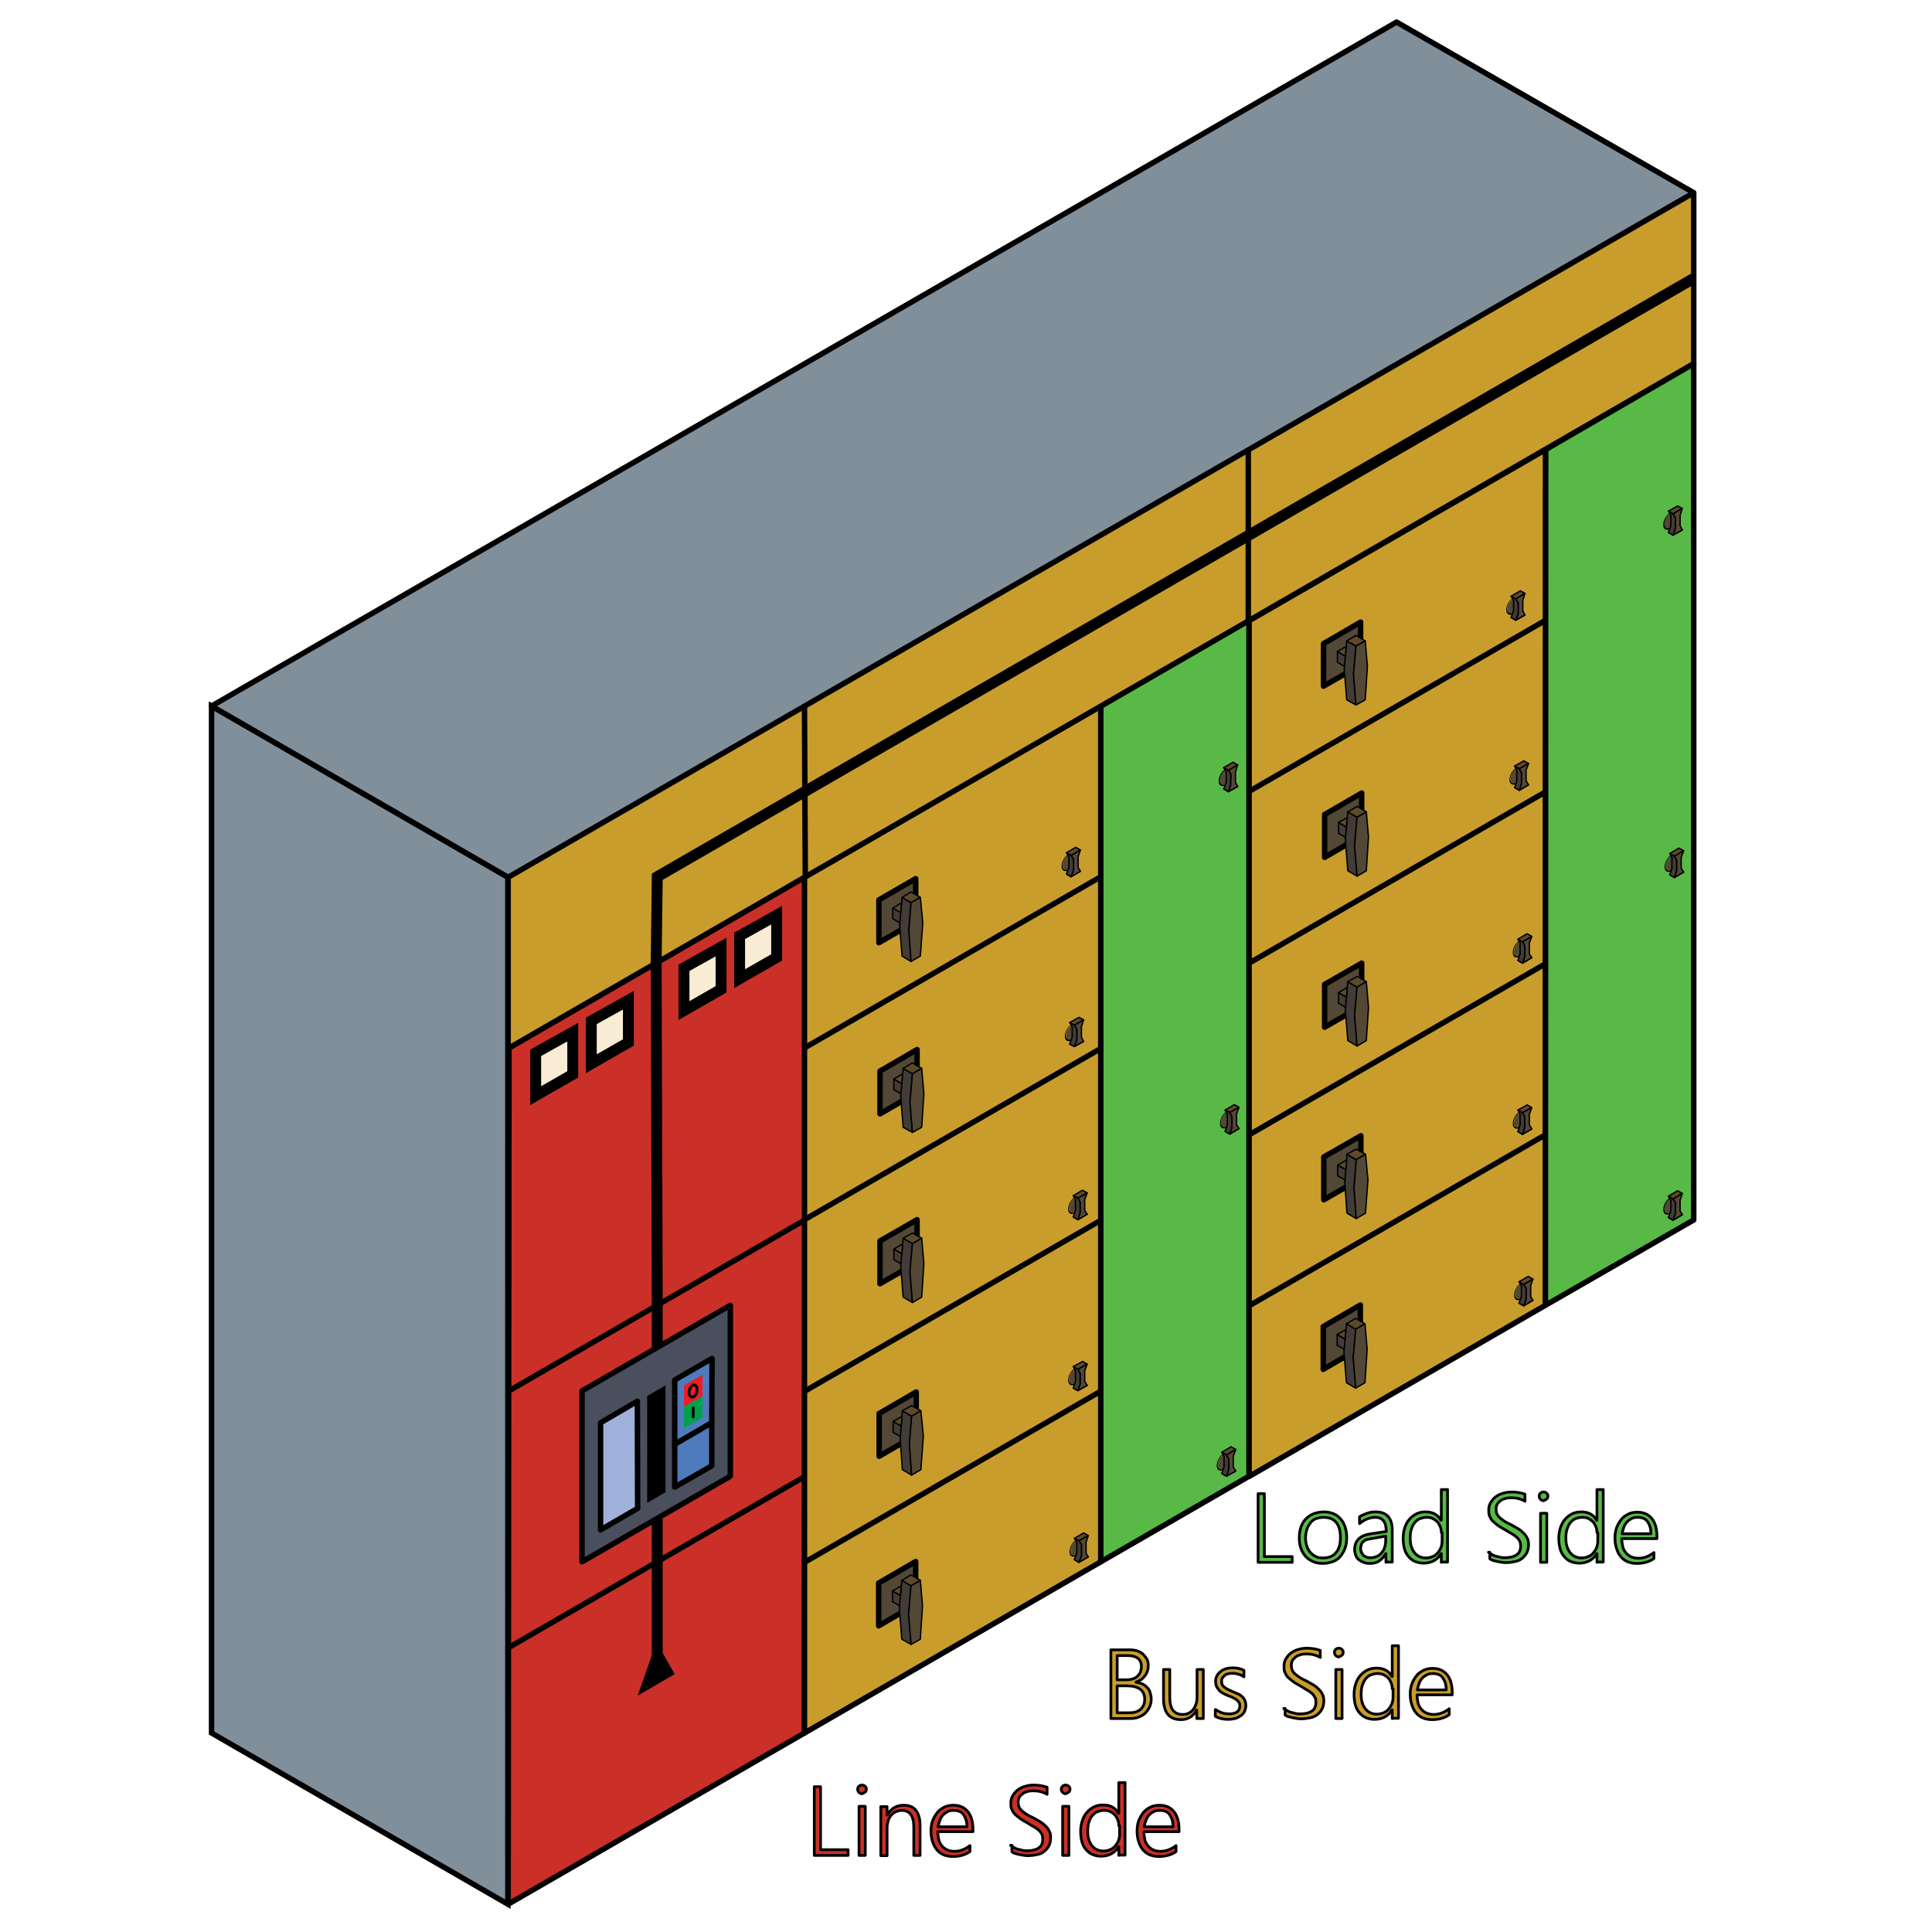 <?xml version="1.0" encoding="utf-8"?>
<!-- Generator: Adobe Illustrator 18.0.0, SVG Export Plug-In . SVG Version: 6.00 Build 0)  -->
<!DOCTYPE svg PUBLIC "-//W3C//DTD SVG 1.1//EN" "http://www.w3.org/Graphics/SVG/1.1/DTD/svg11.dtd">
<svg version="1.1" id="Layer_1" xmlns="http://www.w3.org/2000/svg" xmlns:xlink="http://www.w3.org/1999/xlink" x="0px" y="0px"
	 viewBox="0 0 708.7 708.7" enable-background="new 0 0 708.7 708.7" xml:space="preserve">
<path fill-rule="evenodd" clip-rule="evenodd" fill="none" stroke="#000000" stroke-width="2" stroke-miterlimit="10" d="
	M186.4,447.4"/>
<polygon fill-rule="evenodd" clip-rule="evenodd" fill="#818F9A" stroke="#000000" stroke-width="2" stroke-miterlimit="10" points="
	186.3,698.5 186.3,321.8 77.6,259 77.6,635.7 "/>
<polyline fill-rule="evenodd" clip-rule="evenodd" fill="#818F9A" stroke="#000000" stroke-width="2" stroke-linejoin="round" stroke-miterlimit="10" points="
	621.3,70.7 512.3,8.1 77.6,259 186.4,321.8 "/>
<path fill-rule="evenodd" clip-rule="evenodd" fill="none" stroke="#000000" stroke-width="2" stroke-miterlimit="10" d="
	M186.4,447.4"/>
<polygon fill-rule="evenodd" clip-rule="evenodd" fill="#CA3027" stroke="#000000" stroke-width="2" stroke-linejoin="round" stroke-miterlimit="10" points="
	186.4,698.5 186.7,384.4 295.4,321.6 295.1,635.7 "/>
<path fill-rule="evenodd" clip-rule="evenodd" fill="none" stroke="#000000" stroke-width="2" stroke-miterlimit="10" d="
	M295.4,321.6"/>
<path fill-rule="evenodd" clip-rule="evenodd" fill="none" stroke="#000000" stroke-width="2" stroke-miterlimit="10" d="
	M186.7,384.4"/>
<line fill-rule="evenodd" clip-rule="evenodd" fill="none" stroke="#000000" stroke-width="2" stroke-miterlimit="10" x1="186.7" y1="510.2" x2="295.4" y2="447.4"/>
<line fill-rule="evenodd" clip-rule="evenodd" fill="none" stroke="#000000" stroke-width="2" stroke-miterlimit="10" x1="186.7" y1="604.3" x2="295.4" y2="541.5"/>
<polygon fill-rule="evenodd" clip-rule="evenodd" fill="#4A4F5D" stroke="#000000" stroke-width="2" stroke-linejoin="round" stroke-miterlimit="10" points="
	213.5,510.2 213.5,572.9 267.9,541.5 267.9,478.8 "/>
<polygon fill-rule="evenodd" clip-rule="evenodd" fill="#9FB1DA" stroke="#000000" stroke-width="2" stroke-linejoin="round" stroke-miterlimit="10" points="
	220.3,521.9 233.8,514 233.9,553.3 220.3,561.2 "/>
<polygon fill-rule="evenodd" clip-rule="evenodd" fill="#4E7BBC" stroke="#000000" stroke-width="2" stroke-linejoin="round" stroke-miterlimit="10" points="
	261.2,498.3 247.5,506.2 247.5,529.8 261.1,521.9 "/>
<polygon fill-rule="evenodd" clip-rule="evenodd" points="237.4,512.1 244.1,508.2 244.1,547.4 237.4,551.3 "/>
<polygon fill-rule="evenodd" clip-rule="evenodd" fill="#4E7BBC" stroke="#000000" stroke-width="2" stroke-linejoin="round" stroke-miterlimit="10" points="
	261.1,521.9 247.5,529.8 247.5,545.5 261.1,537.7 "/>
<polygon fill-rule="evenodd" clip-rule="evenodd" fill="#ED1C24" points="250.9,508.2 250.9,516 257.7,512.1 257.7,504.3 "/>
<polygon fill-rule="evenodd" clip-rule="evenodd" fill="#00A14B" points="250.9,516 250.9,523.9 257.7,520 257.7,512.1 "/>
<g>
	<path fill="none" stroke="#000000" stroke-miterlimit="10" d="M255.7,509.4c0.1,1.1-0.4,2.5-1.2,2.9c-0.8,0.5-1.6-0.1-1.7-1.2
		c-0.1-1.1,0.4-2.5,1.2-2.9C254.8,507.7,255.6,508.2,255.7,509.4z"/>
</g>
<line fill-rule="evenodd" clip-rule="evenodd" fill="none" stroke="#000000" stroke-miterlimit="10" x1="254.3" y1="516" x2="254.3" y2="520.2"/>
<polyline fill-rule="evenodd" clip-rule="evenodd" fill="none" stroke="#000000" stroke-width="4" stroke-miterlimit="10" points="
	241.1,609.2 241.1,567.5 241.1,557.2 "/>
<polygon fill-rule="evenodd" clip-rule="evenodd" fill="#C99D2C" stroke="#000000" stroke-width="2" stroke-linejoin="round" stroke-miterlimit="10" points="
	295.1,635.7 295.1,321.8 403.8,259 403.8,572.9 "/>
<path fill-rule="evenodd" clip-rule="evenodd" fill="none" stroke="#000000" stroke-width="2" stroke-miterlimit="10" d="M403.8,259
	"/>
<path fill-rule="evenodd" clip-rule="evenodd" fill="none" stroke="#000000" stroke-width="2" stroke-miterlimit="10" d="
	M295.1,321.8"/>
<line fill-rule="evenodd" clip-rule="evenodd" fill="none" stroke="#000000" stroke-width="2" stroke-miterlimit="10" x1="295.1" y1="447.4" x2="403.8" y2="384.6"/>
<line fill-rule="evenodd" clip-rule="evenodd" fill="none" stroke="#000000" stroke-width="2" stroke-miterlimit="10" x1="295.4" y1="510.2" x2="404.2" y2="447.4"/>
<line fill-rule="evenodd" clip-rule="evenodd" fill="none" stroke="#000000" stroke-width="2" stroke-miterlimit="10" x1="295.1" y1="384.4" x2="403.8" y2="321.6"/>
<line fill-rule="evenodd" clip-rule="evenodd" fill="none" stroke="#000000" stroke-width="2" stroke-miterlimit="10" x1="295.1" y1="573.1" x2="403.8" y2="510.3"/>
<polygon fill-rule="evenodd" clip-rule="evenodd" fill="#F8ECD4" stroke="#000000" stroke-width="4" stroke-miterlimit="10" points="
	250.9,355 250.9,370.7 264.5,362.9 264.5,347.4 "/>
<polygon fill-rule="evenodd" clip-rule="evenodd" fill="#F8ECD4" stroke="#000000" stroke-width="4" stroke-miterlimit="10" points="
	271.3,343.3 271.3,359 284.9,351.2 284.9,335.7 "/>
<polygon fill-rule="evenodd" clip-rule="evenodd" fill="#F8ECD4" stroke="#000000" stroke-width="4" stroke-miterlimit="10" points="
	196.5,386.2 196.5,401.9 210.1,394.1 210.1,378.6 "/>
<polygon fill-rule="evenodd" clip-rule="evenodd" fill="#F8ECD4" stroke="#000000" stroke-width="4" stroke-miterlimit="10" points="
	216.9,374.5 216.9,390.2 230.5,382.4 230.5,366.9 "/>
<polygon fill-rule="evenodd" clip-rule="evenodd" points="233.9,622 247.5,614.1 240.8,602.4 "/>
<g>
	
		<polygon fill-rule="evenodd" clip-rule="evenodd" fill="#534736" stroke="#000000" stroke-width="2" stroke-linejoin="round" stroke-miterlimit="10" points="
		322.3,580.7 322.3,596.4 335.9,588.5 335.9,572.8 	"/>
	
		<polygon fill-rule="evenodd" clip-rule="evenodd" fill="#413C36" stroke="#000000" stroke-width="0.5" stroke-linejoin="round" stroke-miterlimit="10" points="
		327.4,583.6 327.4,587.5 330.8,589.5 330.8,585.6 	"/>
	
		<polygon fill-rule="evenodd" clip-rule="evenodd" fill="#413C36" stroke="#000000" stroke-width="0.5" stroke-linejoin="round" stroke-miterlimit="10" points="
		330.8,579.7 334.2,581.7 333.3,592 334.2,603.2 330.8,601.3 329.9,590 	"/>
	
		<polygon fill-rule="evenodd" clip-rule="evenodd" fill="#5D4A2B" stroke="#000000" stroke-width="0.5" stroke-linejoin="round" stroke-miterlimit="10" points="
		334.2,577.7 330.8,579.7 334.2,581.7 337.6,579.7 	"/>
	
		<polygon fill-rule="evenodd" clip-rule="evenodd" fill="#534736" stroke="#000000" stroke-width="0.5" stroke-linejoin="round" stroke-miterlimit="10" points="
		337.6,579.7 334.2,581.7 333.3,592 334.2,603.2 337.6,601.3 338.4,589 	"/>
	
		<polygon fill-rule="evenodd" clip-rule="evenodd" fill="#5D4A2B" stroke="#000000" stroke-width="0.5" stroke-linejoin="round" stroke-miterlimit="10" points="
		327.4,583.6 330.6,581.7 330.3,585.3 	"/>
</g>
<path fill-rule="evenodd" clip-rule="evenodd" fill="none" stroke="#000000" stroke-width="2" stroke-miterlimit="10" d="
	M566.6,164.8"/>
<path fill-rule="evenodd" clip-rule="evenodd" fill="none" stroke="#000000" stroke-width="2" stroke-miterlimit="10" d="
	M457.9,227.6"/>
<polygon fill-rule="evenodd" clip-rule="evenodd" fill="#58B947" stroke="#000000" stroke-width="2" stroke-linejoin="round" stroke-miterlimit="10" points="
	403.8,572.9 403.8,259 458.2,227.5 458.2,541.5 "/>
<polygon fill-rule="evenodd" clip-rule="evenodd" fill="#C99D2C" stroke="#000000" stroke-width="2" stroke-linejoin="round" stroke-miterlimit="10" points="
	186.4,384.6 186.4,321.8 621.3,70.7 621.3,133.4 "/>
<polyline fill-rule="evenodd" clip-rule="evenodd" fill="none" stroke="#000000" stroke-width="4" stroke-miterlimit="10" points="
	621.3,102.1 241.1,321.6 240.7,353.2 241.1,478.6 241.1,494.3 "/>
<line fill-rule="evenodd" clip-rule="evenodd" fill="none" stroke="#000000" stroke-width="2" stroke-miterlimit="10" x1="295.4" y1="321.6" x2="295.1" y2="259"/>
<line fill-rule="evenodd" clip-rule="evenodd" fill="none" stroke="#000000" stroke-width="2" stroke-miterlimit="10" x1="457.9" y1="227.6" x2="457.9" y2="165"/>
<g>
	
		<polygon fill-rule="evenodd" clip-rule="evenodd" fill="#534736" stroke="#000000" stroke-width="2" stroke-linejoin="round" stroke-miterlimit="10" points="
		322.5,518.5 322.5,534.2 336.1,526.3 336.1,510.6 	"/>
	
		<polygon fill-rule="evenodd" clip-rule="evenodd" fill="#413C36" stroke="#000000" stroke-width="0.5" stroke-linejoin="round" stroke-miterlimit="10" points="
		327.6,521.4 327.6,525.4 331,527.3 331,523.4 	"/>
	
		<polygon fill-rule="evenodd" clip-rule="evenodd" fill="#413C36" stroke="#000000" stroke-width="0.5" stroke-linejoin="round" stroke-miterlimit="10" points="
		331,517.5 334.4,519.5 333.6,529.8 334.4,541.1 331,539.1 330.2,527.8 	"/>
	
		<polygon fill-rule="evenodd" clip-rule="evenodd" fill="#5D4A2B" stroke="#000000" stroke-width="0.5" stroke-linejoin="round" stroke-miterlimit="10" points="
		334.4,515.6 331,517.5 334.4,519.5 337.8,517.5 	"/>
	
		<polygon fill-rule="evenodd" clip-rule="evenodd" fill="#534736" stroke="#000000" stroke-width="0.5" stroke-linejoin="round" stroke-miterlimit="10" points="
		337.8,517.5 334.4,519.5 333.6,529.8 334.4,541.1 337.8,539.1 338.7,526.8 	"/>
	
		<polygon fill-rule="evenodd" clip-rule="evenodd" fill="#5D4A2B" stroke="#000000" stroke-width="0.5" stroke-linejoin="round" stroke-miterlimit="10" points="
		327.6,521.4 330.9,519.6 330.6,523.1 	"/>
</g>
<g>
	
		<polygon fill-rule="evenodd" clip-rule="evenodd" fill="#534736" stroke="#000000" stroke-width="2" stroke-linejoin="round" stroke-miterlimit="10" points="
		322.8,455.2 322.8,470.9 336.4,463.1 336.4,447.4 	"/>
	
		<polygon fill-rule="evenodd" clip-rule="evenodd" fill="#413C36" stroke="#000000" stroke-width="0.5" stroke-linejoin="round" stroke-miterlimit="10" points="
		327.9,458.2 327.9,462.1 331.3,464 331.3,460.1 	"/>
	
		<polygon fill-rule="evenodd" clip-rule="evenodd" fill="#413C36" stroke="#000000" stroke-width="0.5" stroke-linejoin="round" stroke-miterlimit="10" points="
		331.3,454.2 334.7,456.2 333.8,466.5 334.7,477.8 331.3,475.8 330.4,464.5 	"/>
	
		<polygon fill-rule="evenodd" clip-rule="evenodd" fill="#5D4A2B" stroke="#000000" stroke-width="0.5" stroke-linejoin="round" stroke-miterlimit="10" points="
		334.7,452.3 331.3,454.2 334.7,456.2 338.1,454.2 	"/>
	
		<polygon fill-rule="evenodd" clip-rule="evenodd" fill="#534736" stroke="#000000" stroke-width="0.5" stroke-linejoin="round" stroke-miterlimit="10" points="
		338.1,454.2 334.7,456.2 333.8,466.5 334.7,477.8 338.1,475.8 338.9,463.6 	"/>
	
		<polygon fill-rule="evenodd" clip-rule="evenodd" fill="#5D4A2B" stroke="#000000" stroke-width="0.5" stroke-linejoin="round" stroke-miterlimit="10" points="
		327.9,458.2 331.1,456.3 330.8,459.9 	"/>
</g>
<g>
	
		<polygon fill-rule="evenodd" clip-rule="evenodd" fill="#534736" stroke="#000000" stroke-width="2" stroke-linejoin="round" stroke-miterlimit="10" points="
		322.8,392.9 322.8,408.6 336.4,400.7 336.4,385 	"/>
	
		<polygon fill-rule="evenodd" clip-rule="evenodd" fill="#413C36" stroke="#000000" stroke-width="0.5" stroke-linejoin="round" stroke-miterlimit="10" points="
		327.9,395.8 327.9,399.7 331.3,401.7 331.3,397.8 	"/>
	
		<polygon fill-rule="evenodd" clip-rule="evenodd" fill="#413C36" stroke="#000000" stroke-width="0.5" stroke-linejoin="round" stroke-miterlimit="10" points="
		331.3,391.9 334.7,393.9 333.8,404.2 334.7,415.4 331.3,413.5 330.4,402.2 	"/>
	
		<polygon fill-rule="evenodd" clip-rule="evenodd" fill="#5D4A2B" stroke="#000000" stroke-width="0.5" stroke-linejoin="round" stroke-miterlimit="10" points="
		334.7,389.9 331.3,391.9 334.7,393.9 338.1,391.9 	"/>
	
		<polygon fill-rule="evenodd" clip-rule="evenodd" fill="#534736" stroke="#000000" stroke-width="0.5" stroke-linejoin="round" stroke-miterlimit="10" points="
		338.1,391.9 334.7,393.9 333.8,404.2 334.7,415.4 338.1,413.5 338.9,401.2 	"/>
	
		<polygon fill-rule="evenodd" clip-rule="evenodd" fill="#5D4A2B" stroke="#000000" stroke-width="0.5" stroke-linejoin="round" stroke-miterlimit="10" points="
		327.9,395.8 331.1,393.9 330.8,397.5 	"/>
</g>
<g>
	
		<polygon fill-rule="evenodd" clip-rule="evenodd" fill="#534736" stroke="#000000" stroke-width="2" stroke-linejoin="round" stroke-miterlimit="10" points="
		322.4,330.1 322.4,345.8 335.9,338 335.9,322.3 	"/>
	
		<polygon fill-rule="evenodd" clip-rule="evenodd" fill="#413C36" stroke="#000000" stroke-width="0.5" stroke-linejoin="round" stroke-miterlimit="10" points="
		327.5,333.1 327.5,337 330.9,339 330.9,335 	"/>
	
		<polygon fill-rule="evenodd" clip-rule="evenodd" fill="#413C36" stroke="#000000" stroke-width="0.5" stroke-linejoin="round" stroke-miterlimit="10" points="
		330.9,329.2 334.2,331.1 333.4,341.4 334.2,352.7 330.9,350.7 330,339.5 	"/>
	
		<polygon fill-rule="evenodd" clip-rule="evenodd" fill="#5D4A2B" stroke="#000000" stroke-width="0.5" stroke-linejoin="round" stroke-miterlimit="10" points="
		334.2,327.2 330.9,329.2 334.2,331.1 337.6,329.2 	"/>
	
		<polygon fill-rule="evenodd" clip-rule="evenodd" fill="#534736" stroke="#000000" stroke-width="0.5" stroke-linejoin="round" stroke-miterlimit="10" points="
		337.6,329.2 334.2,331.1 333.4,341.4 334.2,352.7 337.6,350.7 338.5,338.5 	"/>
	
		<polygon fill-rule="evenodd" clip-rule="evenodd" fill="#5D4A2B" stroke="#000000" stroke-width="0.5" stroke-linejoin="round" stroke-miterlimit="10" points="
		327.5,333.1 330.7,331.2 330.4,334.8 	"/>
</g>
<g>
	<g>
		<g>
			<g enable-background="new    ">
				<defs>
					<polygon id="SVGID_1_" enable-background="new    " points="392.3,572.2 392.3,566.2 397.5,563.2 397.5,569.2 					"/>
				</defs>
				<clipPath id="SVGID_2_">
					<use xlink:href="#SVGID_1_"  overflow="visible"/>
				</clipPath>
				<g clip-path="url(#SVGID_2_)">
					<g>
						<g>
							<g>
								<path fill="#534836" d="M394.9,565.1c-1.2,0.7-2.2,2.5-2.2,3.9c0,1.4,1,2,2.3,1.3c1.2-0.7,2.2-2.4,2.2-3.9
									C397.1,565,396.1,564.4,394.9,565.1"/>
								<path d="M394.9,570.3c-1.2,0.7-2.3,0.1-2.3-1.3c0-1.4,1-3.2,2.2-3.9c1.2-0.7,2.3-0.1,2.3,1.3
									C397.1,567.8,396.1,569.6,394.9,570.3 M394.9,564.7c-1.4,0.8-2.6,2.8-2.6,4.5c0,1.7,1.2,2.3,2.6,1.5
									c1.4-0.8,2.6-2.8,2.6-4.5C397.5,564.5,396.3,563.9,394.9,564.7"/>
							</g>
						</g>
					</g>
				</g>
			</g>
		</g>
	</g>
	
		<polygon fill-rule="evenodd" clip-rule="evenodd" fill="#5D4A2B" stroke="#000000" stroke-width="0.5" stroke-linejoin="round" stroke-miterlimit="10" points="
		394.1,564.3 395.8,565.2 399.2,563.3 397.5,562.3 	"/>
	
		<polygon fill-rule="evenodd" clip-rule="evenodd" fill="#5D4A2B" stroke="#000000" stroke-width="0.5" stroke-linejoin="round" stroke-miterlimit="10" points="
		394.1,572.1 395.8,573.1 399.2,571.1 397.5,570.1 	"/>
	
		<polygon fill-rule="evenodd" clip-rule="evenodd" fill="#534736" stroke="#000000" stroke-width="0.5" stroke-linejoin="round" stroke-miterlimit="10" points="
		395.8,565.2 396.7,566.7 396.7,570.6 395.8,573.1 399.2,571.1 398.4,569.7 398.4,565.7 399.2,563.3 	"/>
	
		<polygon fill-rule="evenodd" clip-rule="evenodd" fill="#413C36" stroke="#000000" stroke-width="0.5" stroke-linejoin="round" stroke-miterlimit="10" points="
		394.1,564.3 395.8,565.2 396.7,566.7 396.7,570.6 395.8,573.1 394.1,572.1 395,569.7 395,565.7 	"/>
</g>
<g>
	<g>
		<g>
			<g enable-background="new    ">
				<defs>
					<polygon id="SVGID_3_" enable-background="new    " points="446.3,540.6 446.3,534.6 451.5,531.6 451.5,537.6 					"/>
				</defs>
				<clipPath id="SVGID_4_">
					<use xlink:href="#SVGID_3_"  overflow="visible"/>
				</clipPath>
				<g clip-path="url(#SVGID_4_)">
					<g>
						<g>
							<g>
								<path fill="#534836" d="M448.9,533.5c-1.2,0.7-2.2,2.5-2.2,3.9c0,1.4,1,2,2.3,1.3c1.2-0.7,2.2-2.5,2.2-3.9
									C451.1,533.4,450.1,532.8,448.9,533.5"/>
								<path d="M448.9,538.7c-1.2,0.7-2.3,0.1-2.3-1.3c0-1.4,1-3.2,2.2-3.9c1.2-0.7,2.3-0.1,2.3,1.3
									C451.1,536.3,450.1,538,448.9,538.7 M448.9,533.1c-1.4,0.8-2.6,2.8-2.6,4.5c0,1.7,1.2,2.3,2.6,1.5c1.4-0.8,2.6-2.8,2.6-4.5
									C451.5,533,450.3,532.3,448.9,533.1"/>
							</g>
						</g>
					</g>
				</g>
			</g>
		</g>
	</g>
	
		<polygon fill-rule="evenodd" clip-rule="evenodd" fill="#5D4A2B" stroke="#000000" stroke-width="0.5" stroke-linejoin="round" stroke-miterlimit="10" points="
		448.2,532.7 449.9,533.7 453.3,531.7 451.6,530.7 	"/>
	
		<polygon fill-rule="evenodd" clip-rule="evenodd" fill="#5D4A2B" stroke="#000000" stroke-width="0.5" stroke-linejoin="round" stroke-miterlimit="10" points="
		448.2,540.5 449.9,541.5 453.3,539.6 451.6,538.6 	"/>
	
		<polygon fill-rule="evenodd" clip-rule="evenodd" fill="#534736" stroke="#000000" stroke-width="0.5" stroke-linejoin="round" stroke-miterlimit="10" points="
		449.9,533.7 450.7,535.2 450.7,539.1 449.9,541.5 453.3,539.6 452.4,538.1 452.4,534.2 453.3,531.7 	"/>
	
		<polygon fill-rule="evenodd" clip-rule="evenodd" fill="#413C36" stroke="#000000" stroke-width="0.5" stroke-linejoin="round" stroke-miterlimit="10" points="
		448.2,532.7 449.9,533.7 450.7,535.2 450.7,539.1 449.9,541.5 448.2,540.5 449,538.1 449,534.2 	"/>
</g>
<g>
	<g>
		<g>
			<g enable-background="new    ">
				<defs>
					<polygon id="SVGID_5_" enable-background="new    " points="391.8,509.3 391.8,503.3 397,500.3 397,506.3 					"/>
				</defs>
				<clipPath id="SVGID_6_">
					<use xlink:href="#SVGID_5_"  overflow="visible"/>
				</clipPath>
				<g clip-path="url(#SVGID_6_)">
					<g>
						<g>
							<g>
								<path fill="#534836" d="M394.4,502.2c-1.2,0.7-2.2,2.5-2.2,3.9s1,2,2.3,1.3c1.2-0.7,2.2-2.5,2.2-3.9
									C396.6,502,395.6,501.5,394.4,502.2"/>
								<path d="M394.4,507.4c-1.2,0.7-2.3,0.1-2.3-1.3s1-3.2,2.2-3.9c1.2-0.7,2.3-0.1,2.3,1.3C396.6,504.9,395.6,506.6,394.4,507.4
									 M394.4,501.8c-1.4,0.8-2.6,2.8-2.6,4.5c0,1.7,1.2,2.3,2.6,1.5s2.6-2.8,2.6-4.5S395.8,501,394.4,501.8"/>
							</g>
						</g>
					</g>
				</g>
			</g>
		</g>
	</g>
	
		<polygon fill-rule="evenodd" clip-rule="evenodd" fill="#5D4A2B" stroke="#000000" stroke-width="0.5" stroke-linejoin="round" stroke-miterlimit="10" points="
		393.7,501.3 395.4,502.3 398.8,500.4 397.1,499.4 	"/>
	
		<polygon fill-rule="evenodd" clip-rule="evenodd" fill="#5D4A2B" stroke="#000000" stroke-width="0.5" stroke-linejoin="round" stroke-miterlimit="10" points="
		393.7,509.2 395.4,510.1 398.8,508.2 397.1,507.2 	"/>
	
		<polygon fill-rule="evenodd" clip-rule="evenodd" fill="#534736" stroke="#000000" stroke-width="0.5" stroke-linejoin="round" stroke-miterlimit="10" points="
		395.4,502.3 396.2,503.8 396.2,507.7 395.4,510.1 398.8,508.2 397.9,506.7 397.9,502.8 398.8,500.4 	"/>
	
		<polygon fill-rule="evenodd" clip-rule="evenodd" fill="#413C36" stroke="#000000" stroke-width="0.5" stroke-linejoin="round" stroke-miterlimit="10" points="
		393.7,501.3 395.4,502.3 396.2,503.8 396.2,507.7 395.4,510.1 393.7,509.2 394.5,506.7 394.5,502.8 	"/>
</g>
<g>
	<g>
		<g>
			<g enable-background="new    ">
				<defs>
					<polygon id="SVGID_7_" enable-background="new    " points="391.8,446.5 391.8,440.5 397,437.5 397,443.5 					"/>
				</defs>
				<clipPath id="SVGID_8_">
					<use xlink:href="#SVGID_7_"  overflow="visible"/>
				</clipPath>
				<g clip-path="url(#SVGID_8_)">
					<g>
						<g>
							<g>
								<path fill="#534836" d="M394.4,439.4c-1.2,0.7-2.2,2.5-2.2,3.9s1,2,2.3,1.3c1.2-0.7,2.2-2.5,2.2-3.9
									C396.6,439.3,395.6,438.7,394.4,439.4"/>
								<path d="M394.4,444.6c-1.2,0.7-2.3,0.1-2.3-1.3s1-3.2,2.2-3.9s2.3-0.1,2.3,1.3C396.6,442.1,395.6,443.9,394.4,444.6
									 M394.4,439c-1.4,0.8-2.6,2.8-2.6,4.5c0,1.7,1.2,2.3,2.6,1.5c1.4-0.8,2.6-2.8,2.6-4.5C397,438.8,395.8,438.2,394.4,439"/>
							</g>
						</g>
					</g>
				</g>
			</g>
		</g>
	</g>
	
		<polygon fill-rule="evenodd" clip-rule="evenodd" fill="#5D4A2B" stroke="#000000" stroke-width="0.5" stroke-linejoin="round" stroke-miterlimit="10" points="
		393.7,438.6 395.4,439.5 398.8,437.6 397.1,436.6 	"/>
	
		<polygon fill-rule="evenodd" clip-rule="evenodd" fill="#5D4A2B" stroke="#000000" stroke-width="0.5" stroke-linejoin="round" stroke-miterlimit="10" points="
		393.7,446.4 395.4,447.4 398.8,445.4 397.1,444.4 	"/>
	
		<polygon fill-rule="evenodd" clip-rule="evenodd" fill="#534736" stroke="#000000" stroke-width="0.5" stroke-linejoin="round" stroke-miterlimit="10" points="
		395.4,439.5 396.2,441 396.2,444.9 395.4,447.4 398.8,445.4 397.9,444 397.9,440 398.8,437.6 	"/>
	
		<polygon fill-rule="evenodd" clip-rule="evenodd" fill="#413C36" stroke="#000000" stroke-width="0.5" stroke-linejoin="round" stroke-miterlimit="10" points="
		393.7,438.6 395.4,439.5 396.2,441 396.2,444.9 395.4,447.4 393.7,446.4 394.5,444 394.5,440 	"/>
</g>
<g>
	<g>
		<g>
			<g enable-background="new    ">
				<defs>
					<polygon id="SVGID_9_" enable-background="new    " points="390.6,383.1 390.6,377.1 395.8,374.1 395.8,380 					"/>
				</defs>
				<clipPath id="SVGID_10_">
					<use xlink:href="#SVGID_9_"  overflow="visible"/>
				</clipPath>
				<g clip-path="url(#SVGID_10_)">
					<g>
						<g>
							<g>
								<path fill="#534836" d="M393.2,376c-1.2,0.7-2.2,2.5-2.2,3.9s1,2,2.3,1.3c1.2-0.7,2.2-2.5,2.2-3.9
									C395.4,375.8,394.4,375.3,393.2,376"/>
								<path d="M393.2,381.1c-1.2,0.7-2.3,0.1-2.3-1.3s1-3.2,2.2-3.9c1.2-0.7,2.3-0.1,2.3,1.3C395.4,378.7,394.4,380.4,393.2,381.1
									 M393.2,375.6c-1.4,0.8-2.6,2.8-2.6,4.5s1.2,2.3,2.6,1.5c1.4-0.8,2.6-2.8,2.6-4.5C395.8,375.4,394.6,374.7,393.2,375.6"/>
							</g>
						</g>
					</g>
				</g>
			</g>
		</g>
	</g>
	
		<polygon fill-rule="evenodd" clip-rule="evenodd" fill="#5D4A2B" stroke="#000000" stroke-width="0.5" stroke-linejoin="round" stroke-miterlimit="10" points="
		392.4,375.1 394.1,376.1 397.5,374.1 395.8,373.2 	"/>
	
		<polygon fill-rule="evenodd" clip-rule="evenodd" fill="#5D4A2B" stroke="#000000" stroke-width="0.5" stroke-linejoin="round" stroke-miterlimit="10" points="
		392.4,383 394.1,383.9 397.5,382 395.8,381 	"/>
	
		<polygon fill-rule="evenodd" clip-rule="evenodd" fill="#534736" stroke="#000000" stroke-width="0.5" stroke-linejoin="round" stroke-miterlimit="10" points="
		394.1,376.1 395,377.6 395,381.5 394.1,383.9 397.5,382 396.7,380.5 396.7,376.6 397.5,374.1 	"/>
	
		<polygon fill-rule="evenodd" clip-rule="evenodd" fill="#413C36" stroke="#000000" stroke-width="0.5" stroke-linejoin="round" stroke-miterlimit="10" points="
		392.4,375.1 394.1,376.1 395,377.6 395,381.5 394.1,383.9 392.4,383 393.3,380.5 393.3,376.6 	"/>
</g>
<g>
	<g>
		<g>
			<g enable-background="new    ">
				<defs>
					<polygon id="SVGID_11_" enable-background="new    " points="389.4,320.7 389.4,314.7 394.6,311.7 394.6,317.7 					"/>
				</defs>
				<clipPath id="SVGID_12_">
					<use xlink:href="#SVGID_11_"  overflow="visible"/>
				</clipPath>
				<g clip-path="url(#SVGID_12_)">
					<g>
						<g>
							<g>
								<path fill="#534836" d="M392,313.6c-1.2,0.7-2.2,2.5-2.2,3.9c0,1.4,1,2,2.3,1.3c1.2-0.7,2.2-2.5,2.2-3.9
									C394.2,313.5,393.2,312.9,392,313.6"/>
								<path d="M392,318.8c-1.2,0.7-2.3,0.1-2.3-1.3c0-1.4,1-3.2,2.2-3.9s2.3-0.1,2.3,1.3C394.2,316.3,393.2,318.1,392,318.8
									 M392,313.2c-1.4,0.8-2.6,2.8-2.6,4.5c0,1.7,1.2,2.3,2.6,1.5c1.4-0.8,2.6-2.8,2.6-4.5S393.4,312.4,392,313.2"/>
							</g>
						</g>
					</g>
				</g>
			</g>
		</g>
	</g>
	
		<polygon fill-rule="evenodd" clip-rule="evenodd" fill="#5D4A2B" stroke="#000000" stroke-width="0.5" stroke-linejoin="round" stroke-miterlimit="10" points="
		391.2,312.8 392.9,313.8 396.3,311.8 394.6,310.8 	"/>
	
		<polygon fill-rule="evenodd" clip-rule="evenodd" fill="#5D4A2B" stroke="#000000" stroke-width="0.5" stroke-linejoin="round" stroke-miterlimit="10" points="
		391.2,320.6 392.9,321.6 396.3,319.6 394.6,318.7 	"/>
	
		<polygon fill-rule="evenodd" clip-rule="evenodd" fill="#534736" stroke="#000000" stroke-width="0.5" stroke-linejoin="round" stroke-miterlimit="10" points="
		392.9,313.8 393.8,315.2 393.8,319.2 392.9,321.6 396.3,319.6 395.5,318.2 395.5,314.3 396.3,311.8 	"/>
	
		<polygon fill-rule="evenodd" clip-rule="evenodd" fill="#413C36" stroke="#000000" stroke-width="0.5" stroke-linejoin="round" stroke-miterlimit="10" points="
		391.2,312.8 392.9,313.8 393.8,315.2 393.8,319.2 392.9,321.6 391.2,320.6 392.1,318.2 392.1,314.3 	"/>
</g>
<g>
	<g>
		<g>
			<g enable-background="new    ">
				<defs>
					<polygon id="SVGID_13_" enable-background="new    " points="447.5,415.1 447.5,409.1 452.7,406.1 452.7,412.1 					"/>
				</defs>
				<clipPath id="SVGID_14_">
					<use xlink:href="#SVGID_13_"  overflow="visible"/>
				</clipPath>
				<g clip-path="url(#SVGID_14_)">
					<g>
						<g>
							<g>
								<path fill="#534836" d="M450.1,408c-1.2,0.7-2.2,2.5-2.2,3.9c0,1.4,1,2,2.3,1.3c1.2-0.7,2.2-2.5,2.2-3.9
									S451.3,407.3,450.1,408"/>
								<path d="M450.1,413.2c-1.2,0.7-2.3,0.1-2.3-1.3c0-1.4,1-3.2,2.2-3.9c1.2-0.7,2.3-0.1,2.3,1.3S451.4,412.5,450.1,413.2
									 M450.1,407.6c-1.4,0.8-2.6,2.8-2.6,4.5c0,1.7,1.2,2.3,2.6,1.5c1.4-0.8,2.6-2.8,2.6-4.5S451.5,406.8,450.1,407.6"/>
							</g>
						</g>
					</g>
				</g>
			</g>
		</g>
	</g>
	
		<polygon fill-rule="evenodd" clip-rule="evenodd" fill="#5D4A2B" stroke="#000000" stroke-width="0.5" stroke-linejoin="round" stroke-miterlimit="10" points="
		449.4,407.2 451.1,408.1 454.5,406.2 452.8,405.2 	"/>
	
		<polygon fill-rule="evenodd" clip-rule="evenodd" fill="#5D4A2B" stroke="#000000" stroke-width="0.5" stroke-linejoin="round" stroke-miterlimit="10" points="
		449.4,415 451.1,416 454.5,414 452.8,413 	"/>
	
		<polygon fill-rule="evenodd" clip-rule="evenodd" fill="#534736" stroke="#000000" stroke-width="0.5" stroke-linejoin="round" stroke-miterlimit="10" points="
		451.1,408.1 451.9,409.6 451.9,413.5 451.1,416 454.5,414 453.6,412.6 453.6,408.6 454.5,406.2 	"/>
	
		<polygon fill-rule="evenodd" clip-rule="evenodd" fill="#413C36" stroke="#000000" stroke-width="0.5" stroke-linejoin="round" stroke-miterlimit="10" points="
		449.4,407.2 451.1,408.1 451.9,409.6 451.9,413.5 451.1,416 449.4,415 450.2,412.6 450.2,408.6 	"/>
</g>
<g>
	<g>
		<g>
			<g enable-background="new    ">
				<defs>
					<polygon id="SVGID_15_" enable-background="new    " points="447.1,289.5 447,283.5 452.2,280.5 452.3,286.5 					"/>
				</defs>
				<clipPath id="SVGID_16_">
					<use xlink:href="#SVGID_15_"  overflow="visible"/>
				</clipPath>
				<g clip-path="url(#SVGID_16_)">
					<g>
						<g>
							<g>
								<path fill="#534836" d="M449.6,282.4c-1.2,0.7-2.2,2.5-2.2,3.9c0,1.4,1,2,2.3,1.3c1.2-0.7,2.2-2.5,2.2-3.9
									S450.9,281.7,449.6,282.4"/>
								<path d="M449.7,287.6c-1.2,0.7-2.3,0.1-2.3-1.3c0-1.4,1-3.2,2.2-3.9c1.2-0.7,2.3-0.1,2.3,1.3S450.9,286.9,449.7,287.6
									 M449.6,282c-1.4,0.8-2.6,2.8-2.6,4.5s1.2,2.3,2.6,1.5c1.4-0.8,2.6-2.8,2.6-4.5C452.2,281.9,451.1,281.2,449.6,282"/>
							</g>
						</g>
					</g>
				</g>
			</g>
		</g>
	</g>
	
		<polygon fill-rule="evenodd" clip-rule="evenodd" fill="#5D4A2B" stroke="#000000" stroke-width="0.5" stroke-linejoin="round" stroke-miterlimit="10" points="
		448.9,281.6 450.6,282.6 454,280.6 452.3,279.6 	"/>
	
		<polygon fill-rule="evenodd" clip-rule="evenodd" fill="#5D4A2B" stroke="#000000" stroke-width="0.5" stroke-linejoin="round" stroke-miterlimit="10" points="
		448.9,289.4 450.6,290.4 454,288.5 452.3,287.5 	"/>
	
		<polygon fill-rule="evenodd" clip-rule="evenodd" fill="#534736" stroke="#000000" stroke-width="0.5" stroke-linejoin="round" stroke-miterlimit="10" points="
		450.6,282.6 451.5,284 451.4,288 450.6,290.4 454,288.5 453.2,287 453.2,283.1 454,280.6 	"/>
	
		<polygon fill-rule="evenodd" clip-rule="evenodd" fill="#413C36" stroke="#000000" stroke-width="0.5" stroke-linejoin="round" stroke-miterlimit="10" points="
		448.9,281.6 450.6,282.6 451.5,284 451.4,288 450.6,290.4 448.9,289.4 449.8,287 449.8,283.1 	"/>
</g>
<polygon fill-rule="evenodd" clip-rule="evenodd" fill="#C99D2C" stroke="#000000" stroke-width="2" stroke-linejoin="round" stroke-miterlimit="10" points="
	458.2,541.6 458.2,227.7 567,164.9 566.9,478.8 "/>
<line fill-rule="evenodd" clip-rule="evenodd" fill="none" stroke="#000000" stroke-width="2" stroke-miterlimit="10" x1="458.2" y1="353.3" x2="566.9" y2="290.5"/>
<line fill-rule="evenodd" clip-rule="evenodd" fill="none" stroke="#000000" stroke-width="2" stroke-miterlimit="10" x1="458.5" y1="416.1" x2="567.3" y2="353.3"/>
<line fill-rule="evenodd" clip-rule="evenodd" fill="none" stroke="#000000" stroke-width="2" stroke-miterlimit="10" x1="458.2" y1="290.3" x2="567" y2="227.5"/>
<line fill-rule="evenodd" clip-rule="evenodd" fill="none" stroke="#000000" stroke-width="2" stroke-miterlimit="10" x1="458.2" y1="479" x2="567" y2="416.2"/>
<g>
	
		<polygon fill-rule="evenodd" clip-rule="evenodd" fill="#534736" stroke="#000000" stroke-width="2" stroke-linejoin="round" stroke-miterlimit="10" points="
		485.4,486.6 485.4,502.3 499,494.4 499,478.7 	"/>
	
		<polygon fill-rule="evenodd" clip-rule="evenodd" fill="#413C36" stroke="#000000" stroke-width="0.5" stroke-linejoin="round" stroke-miterlimit="10" points="
		490.5,489.5 490.5,493.5 493.9,495.4 493.9,491.5 	"/>
	
		<polygon fill-rule="evenodd" clip-rule="evenodd" fill="#413C36" stroke="#000000" stroke-width="0.5" stroke-linejoin="round" stroke-miterlimit="10" points="
		493.9,485.6 497.3,487.6 496.4,497.9 497.3,509.2 493.9,507.2 493,495.9 	"/>
	
		<polygon fill-rule="evenodd" clip-rule="evenodd" fill="#5D4A2B" stroke="#000000" stroke-width="0.5" stroke-linejoin="round" stroke-miterlimit="10" points="
		497.3,483.6 493.9,485.6 497.3,487.6 500.7,485.6 	"/>
	
		<polygon fill-rule="evenodd" clip-rule="evenodd" fill="#534736" stroke="#000000" stroke-width="0.5" stroke-linejoin="round" stroke-miterlimit="10" points="
		500.7,485.6 497.3,487.6 496.4,497.9 497.3,509.2 500.7,507.2 501.5,494.9 	"/>
	
		<polygon fill-rule="evenodd" clip-rule="evenodd" fill="#5D4A2B" stroke="#000000" stroke-width="0.5" stroke-linejoin="round" stroke-miterlimit="10" points="
		490.5,489.5 493.7,487.7 493.4,491.2 	"/>
</g>
<polygon fill-rule="evenodd" clip-rule="evenodd" fill="#58B947" stroke="#000000" stroke-width="2" stroke-linejoin="round" stroke-miterlimit="10" points="
	566.9,478.8 567,164.9 621.3,133.4 621.3,447.5 "/>
<g>
	
		<polygon fill-rule="evenodd" clip-rule="evenodd" fill="#534736" stroke="#000000" stroke-width="2" stroke-linejoin="round" stroke-miterlimit="10" points="
		485.6,424.4 485.6,440.1 499.2,432.3 499.2,416.6 	"/>
	
		<polygon fill-rule="evenodd" clip-rule="evenodd" fill="#413C36" stroke="#000000" stroke-width="0.5" stroke-linejoin="round" stroke-miterlimit="10" points="
		490.7,427.4 490.7,431.3 494.1,433.2 494.1,429.3 	"/>
	
		<polygon fill-rule="evenodd" clip-rule="evenodd" fill="#413C36" stroke="#000000" stroke-width="0.5" stroke-linejoin="round" stroke-miterlimit="10" points="
		494.1,423.4 497.5,425.4 496.7,435.7 497.5,447 494.1,445 493.3,433.7 	"/>
	
		<polygon fill-rule="evenodd" clip-rule="evenodd" fill="#5D4A2B" stroke="#000000" stroke-width="0.5" stroke-linejoin="round" stroke-miterlimit="10" points="
		497.5,421.5 494.1,423.4 497.5,425.4 500.9,423.4 	"/>
	
		<polygon fill-rule="evenodd" clip-rule="evenodd" fill="#534736" stroke="#000000" stroke-width="0.5" stroke-linejoin="round" stroke-miterlimit="10" points="
		500.9,423.4 497.5,425.4 496.7,435.7 497.5,447 500.9,445 501.8,432.7 	"/>
	
		<polygon fill-rule="evenodd" clip-rule="evenodd" fill="#5D4A2B" stroke="#000000" stroke-width="0.5" stroke-linejoin="round" stroke-miterlimit="10" points="
		490.7,427.4 494,425.5 493.7,429 	"/>
</g>
<g>
	
		<polygon fill-rule="evenodd" clip-rule="evenodd" fill="#534736" stroke="#000000" stroke-width="2" stroke-linejoin="round" stroke-miterlimit="10" points="
		485.9,361.1 485.9,376.8 499.5,369 499.5,353.3 	"/>
	
		<polygon fill-rule="evenodd" clip-rule="evenodd" fill="#413C36" stroke="#000000" stroke-width="0.5" stroke-linejoin="round" stroke-miterlimit="10" points="
		491,364.1 491,368 494.4,370 494.4,366 	"/>
	
		<polygon fill-rule="evenodd" clip-rule="evenodd" fill="#413C36" stroke="#000000" stroke-width="0.5" stroke-linejoin="round" stroke-miterlimit="10" points="
		494.4,360.1 497.8,362.1 496.9,372.4 497.8,383.7 494.4,381.7 493.5,370.4 	"/>
	
		<polygon fill-rule="evenodd" clip-rule="evenodd" fill="#5D4A2B" stroke="#000000" stroke-width="0.5" stroke-linejoin="round" stroke-miterlimit="10" points="
		497.8,358.2 494.4,360.1 497.8,362.1 501.2,360.1 	"/>
	
		<polygon fill-rule="evenodd" clip-rule="evenodd" fill="#534736" stroke="#000000" stroke-width="0.5" stroke-linejoin="round" stroke-miterlimit="10" points="
		501.2,360.1 497.8,362.1 496.9,372.4 497.8,383.7 501.2,381.7 502,369.5 	"/>
	
		<polygon fill-rule="evenodd" clip-rule="evenodd" fill="#5D4A2B" stroke="#000000" stroke-width="0.5" stroke-linejoin="round" stroke-miterlimit="10" points="
		491,364.1 494.2,362.2 493.9,365.8 	"/>
</g>
<g>
	
		<polygon fill-rule="evenodd" clip-rule="evenodd" fill="#534736" stroke="#000000" stroke-width="2" stroke-linejoin="round" stroke-miterlimit="10" points="
		485.9,298.8 485.9,314.5 499.5,306.6 499.5,290.9 	"/>
	
		<polygon fill-rule="evenodd" clip-rule="evenodd" fill="#413C36" stroke="#000000" stroke-width="0.5" stroke-linejoin="round" stroke-miterlimit="10" points="
		491,301.7 491,305.7 494.4,307.6 494.4,303.7 	"/>
	
		<polygon fill-rule="evenodd" clip-rule="evenodd" fill="#413C36" stroke="#000000" stroke-width="0.5" stroke-linejoin="round" stroke-miterlimit="10" points="
		494.4,297.8 497.8,299.8 496.9,310.1 497.8,321.4 494.4,319.4 493.5,308.1 	"/>
	
		<polygon fill-rule="evenodd" clip-rule="evenodd" fill="#5D4A2B" stroke="#000000" stroke-width="0.5" stroke-linejoin="round" stroke-miterlimit="10" points="
		497.8,295.8 494.4,297.8 497.8,299.8 501.2,297.8 	"/>
	
		<polygon fill-rule="evenodd" clip-rule="evenodd" fill="#534736" stroke="#000000" stroke-width="0.5" stroke-linejoin="round" stroke-miterlimit="10" points="
		501.2,297.8 497.8,299.8 496.9,310.1 497.8,321.4 501.2,319.4 502,307.1 	"/>
	
		<polygon fill-rule="evenodd" clip-rule="evenodd" fill="#5D4A2B" stroke="#000000" stroke-width="0.5" stroke-linejoin="round" stroke-miterlimit="10" points="
		491,301.7 494.2,299.9 493.9,303.4 	"/>
</g>
<g>
	
		<polygon fill-rule="evenodd" clip-rule="evenodd" fill="#534736" stroke="#000000" stroke-width="2" stroke-linejoin="round" stroke-miterlimit="10" points="
		485.5,236.1 485.5,251.7 499.1,243.9 499.1,228.2 	"/>
	
		<polygon fill-rule="evenodd" clip-rule="evenodd" fill="#413C36" stroke="#000000" stroke-width="0.5" stroke-linejoin="round" stroke-miterlimit="10" points="
		490.6,239 490.6,242.9 494,244.9 494,241 	"/>
	
		<polygon fill-rule="evenodd" clip-rule="evenodd" fill="#413C36" stroke="#000000" stroke-width="0.5" stroke-linejoin="round" stroke-miterlimit="10" points="
		494,235.1 497.4,237 496.5,247.3 497.4,258.6 494,256.7 493.1,245.4 	"/>
	
		<polygon fill-rule="evenodd" clip-rule="evenodd" fill="#5D4A2B" stroke="#000000" stroke-width="0.5" stroke-linejoin="round" stroke-miterlimit="10" points="
		497.4,233.1 494,235.1 497.4,237 500.8,235.1 	"/>
	
		<polygon fill-rule="evenodd" clip-rule="evenodd" fill="#534736" stroke="#000000" stroke-width="0.5" stroke-linejoin="round" stroke-miterlimit="10" points="
		500.8,235.1 497.4,237 496.5,247.3 497.4,258.6 500.8,256.7 501.6,244.4 	"/>
	
		<polygon fill-rule="evenodd" clip-rule="evenodd" fill="#5D4A2B" stroke="#000000" stroke-width="0.5" stroke-linejoin="round" stroke-miterlimit="10" points="
		490.6,239 493.8,237.1 493.5,240.7 	"/>
</g>
<g>
	<g>
		<g>
			<g enable-background="new    ">
				<defs>
					<polygon id="SVGID_17_" enable-background="new    " points="555.4,478.1 555.4,472.1 560.6,469.1 560.6,475.1 					"/>
				</defs>
				<clipPath id="SVGID_18_">
					<use xlink:href="#SVGID_17_"  overflow="visible"/>
				</clipPath>
				<g clip-path="url(#SVGID_18_)">
					<g>
						<g>
							<g>
								<path fill="#534836" d="M558,471c-1.2,0.7-2.2,2.5-2.2,3.9s1,2,2.3,1.3c1.2-0.7,2.2-2.5,2.2-3.9
									C560.2,470.9,559.2,470.3,558,471"/>
								<path d="M558,476.2c-1.2,0.7-2.3,0.1-2.3-1.3s1-3.2,2.2-3.9c1.2-0.7,2.3-0.1,2.3,1.3C560.2,473.7,559.2,475.5,558,476.2
									 M558,470.6c-1.4,0.8-2.6,2.8-2.6,4.5c0,1.7,1.2,2.3,2.6,1.5c1.4-0.8,2.6-2.8,2.6-4.5C560.6,470.5,559.4,469.8,558,470.6"/>
							</g>
						</g>
					</g>
				</g>
			</g>
		</g>
	</g>
	
		<polygon fill-rule="evenodd" clip-rule="evenodd" fill="#5D4A2B" stroke="#000000" stroke-width="0.5" stroke-linejoin="round" stroke-miterlimit="10" points="
		557.2,470.2 558.9,471.2 562.3,469.2 560.6,468.2 	"/>
	
		<polygon fill-rule="evenodd" clip-rule="evenodd" fill="#5D4A2B" stroke="#000000" stroke-width="0.5" stroke-linejoin="round" stroke-miterlimit="10" points="
		557.2,478 558.9,479 562.3,477 560.6,476.1 	"/>
	
		<polygon fill-rule="evenodd" clip-rule="evenodd" fill="#534736" stroke="#000000" stroke-width="0.5" stroke-linejoin="round" stroke-miterlimit="10" points="
		558.9,471.2 559.8,472.6 559.8,476.6 558.9,479 562.3,477 561.5,475.6 561.5,471.6 562.3,469.2 	"/>
	
		<polygon fill-rule="evenodd" clip-rule="evenodd" fill="#413C36" stroke="#000000" stroke-width="0.5" stroke-linejoin="round" stroke-miterlimit="10" points="
		557.2,470.2 558.9,471.2 559.8,472.6 559.8,476.6 558.9,479 557.2,478 558.1,475.6 558.1,471.7 	"/>
</g>
<g>
	<g>
		<g>
			<g enable-background="new    ">
				<defs>
					<polygon id="SVGID_19_" enable-background="new    " points="610.2,446.7 610.1,440.7 615.3,437.7 615.4,443.7 					"/>
				</defs>
				<clipPath id="SVGID_20_">
					<use xlink:href="#SVGID_19_"  overflow="visible"/>
				</clipPath>
				<g clip-path="url(#SVGID_20_)">
					<g>
						<g>
							<g>
								<path fill="#534836" d="M612.7,439.6c-1.2,0.7-2.3,2.5-2.2,3.9s1,2,2.3,1.3c1.2-0.7,2.2-2.5,2.2-3.9
									C615,439.5,614,438.9,612.7,439.6"/>
								<path d="M612.8,444.8c-1.2,0.7-2.3,0.1-2.3-1.3s1-3.2,2.2-3.9c1.2-0.7,2.3-0.1,2.3,1.3C615,442.3,614,444.1,612.8,444.8
									 M612.7,439.2c-1.4,0.8-2.6,2.8-2.6,4.5c0,1.7,1.2,2.3,2.6,1.5c1.4-0.8,2.6-2.8,2.6-4.5
									C615.3,439.1,614.2,438.4,612.7,439.2"/>
							</g>
						</g>
					</g>
				</g>
			</g>
		</g>
	</g>
	
		<polygon fill-rule="evenodd" clip-rule="evenodd" fill="#5D4A2B" stroke="#000000" stroke-width="0.5" stroke-linejoin="round" stroke-miterlimit="10" points="
		612,438.8 613.7,439.8 617.1,437.8 615.4,436.8 	"/>
	
		<polygon fill-rule="evenodd" clip-rule="evenodd" fill="#5D4A2B" stroke="#000000" stroke-width="0.5" stroke-linejoin="round" stroke-miterlimit="10" points="
		612,446.6 613.7,447.6 617.1,445.6 615.4,444.7 	"/>
	
		<polygon fill-rule="evenodd" clip-rule="evenodd" fill="#534736" stroke="#000000" stroke-width="0.5" stroke-linejoin="round" stroke-miterlimit="10" points="
		613.7,439.8 614.6,441.2 614.5,445.2 613.7,447.6 617.1,445.6 616.3,444.2 616.3,440.3 617.1,437.8 	"/>
	
		<polygon fill-rule="evenodd" clip-rule="evenodd" fill="#413C36" stroke="#000000" stroke-width="0.5" stroke-linejoin="round" stroke-miterlimit="10" points="
		612,438.8 613.7,439.8 614.6,441.2 614.5,445.2 613.7,447.6 612,446.6 612.9,444.2 612.9,440.3 	"/>
</g>
<g>
	<g>
		<g>
			<g enable-background="new    ">
				<defs>
					<polygon id="SVGID_21_" enable-background="new    " points="554.9,415.2 554.9,409.2 560.1,406.2 560.1,412.2 					"/>
				</defs>
				<clipPath id="SVGID_22_">
					<use xlink:href="#SVGID_21_"  overflow="visible"/>
				</clipPath>
				<g clip-path="url(#SVGID_22_)">
					<g>
						<g>
							<g>
								<path fill="#534836" d="M557.5,408.1c-1.2,0.7-2.2,2.4-2.2,3.9c0,1.4,1,2,2.3,1.3c1.2-0.7,2.2-2.5,2.2-3.9
									C559.7,408,558.7,407.4,557.5,408.1"/>
								<path d="M557.5,413.3c-1.2,0.7-2.3,0.1-2.3-1.3c0-1.4,1-3.2,2.2-3.9s2.3-0.1,2.3,1.3C559.7,410.8,558.7,412.6,557.5,413.3
									 M557.5,407.7c-1.4,0.8-2.6,2.8-2.6,4.5c0,1.6,1.2,2.3,2.6,1.5c1.4-0.8,2.6-2.8,2.6-4.5
									C560.1,407.5,558.9,406.9,557.5,407.7"/>
							</g>
						</g>
					</g>
				</g>
			</g>
		</g>
	</g>
	
		<polygon fill-rule="evenodd" clip-rule="evenodd" fill="#5D4A2B" stroke="#000000" stroke-width="0.5" stroke-linejoin="round" stroke-miterlimit="10" points="
		556.8,407.2 558.5,408.2 561.9,406.3 560.2,405.3 	"/>
	
		<polygon fill-rule="evenodd" clip-rule="evenodd" fill="#5D4A2B" stroke="#000000" stroke-width="0.5" stroke-linejoin="round" stroke-miterlimit="10" points="
		556.8,415.1 558.5,416.1 561.9,414.1 560.2,413.1 	"/>
	
		<polygon fill-rule="evenodd" clip-rule="evenodd" fill="#534736" stroke="#000000" stroke-width="0.5" stroke-linejoin="round" stroke-miterlimit="10" points="
		558.5,408.2 559.3,409.7 559.3,413.6 558.5,416.1 561.9,414.1 561,412.6 561,408.7 561.9,406.3 	"/>
	
		<polygon fill-rule="evenodd" clip-rule="evenodd" fill="#413C36" stroke="#000000" stroke-width="0.5" stroke-linejoin="round" stroke-miterlimit="10" points="
		556.8,407.2 558.5,408.2 559.3,409.7 559.3,413.6 558.5,416.1 556.8,415.1 557.6,412.6 557.6,408.7 	"/>
</g>
<g>
	<g>
		<g>
			<g enable-background="new    ">
				<defs>
					<polygon id="SVGID_23_" enable-background="new    " points="554.9,352.4 554.9,346.4 560.1,343.4 560.1,349.4 					"/>
				</defs>
				<clipPath id="SVGID_24_">
					<use xlink:href="#SVGID_23_"  overflow="visible"/>
				</clipPath>
				<g clip-path="url(#SVGID_24_)">
					<g>
						<g>
							<g>
								<path fill="#534836" d="M557.5,345.3c-1.2,0.7-2.2,2.5-2.2,3.9s1,2,2.3,1.3c1.2-0.7,2.2-2.5,2.2-3.9
									S558.7,344.6,557.5,345.3"/>
								<path d="M557.5,350.5c-1.2,0.7-2.3,0.1-2.3-1.3s1-3.2,2.2-3.9c1.2-0.7,2.3-0.1,2.3,1.3S558.7,349.8,557.5,350.5
									 M557.5,344.9c-1.4,0.8-2.6,2.8-2.6,4.5c0,1.7,1.2,2.3,2.6,1.5c1.4-0.8,2.6-2.8,2.6-4.5
									C560.1,344.8,558.9,344.1,557.5,344.9"/>
							</g>
						</g>
					</g>
				</g>
			</g>
		</g>
	</g>
	
		<polygon fill-rule="evenodd" clip-rule="evenodd" fill="#5D4A2B" stroke="#000000" stroke-width="0.5" stroke-linejoin="round" stroke-miterlimit="10" points="
		556.8,344.5 558.5,345.5 561.9,343.5 560.2,342.5 	"/>
	
		<polygon fill-rule="evenodd" clip-rule="evenodd" fill="#5D4A2B" stroke="#000000" stroke-width="0.5" stroke-linejoin="round" stroke-miterlimit="10" points="
		556.8,352.3 558.5,353.3 561.9,351.3 560.2,350.3 	"/>
	
		<polygon fill-rule="evenodd" clip-rule="evenodd" fill="#534736" stroke="#000000" stroke-width="0.5" stroke-linejoin="round" stroke-miterlimit="10" points="
		558.5,345.5 559.3,346.9 559.3,350.8 558.5,353.3 561.9,351.3 561,349.9 561,345.9 561.9,343.5 	"/>
	
		<polygon fill-rule="evenodd" clip-rule="evenodd" fill="#413C36" stroke="#000000" stroke-width="0.5" stroke-linejoin="round" stroke-miterlimit="10" points="
		556.8,344.5 558.5,345.5 559.3,346.9 559.3,350.8 558.5,353.3 556.8,352.3 557.6,349.9 557.6,345.9 	"/>
</g>
<g>
	<g>
		<g>
			<g enable-background="new    ">
				<defs>
					<polygon id="SVGID_25_" enable-background="new    " points="553.7,289 553.7,283 558.9,280 558.9,286 					"/>
				</defs>
				<clipPath id="SVGID_26_">
					<use xlink:href="#SVGID_25_"  overflow="visible"/>
				</clipPath>
				<g clip-path="url(#SVGID_26_)">
					<g>
						<g>
							<g>
								<path fill="#534836" d="M556.3,281.9c-1.2,0.7-2.2,2.4-2.2,3.9c0,1.4,1,2,2.3,1.3c1.2-0.7,2.2-2.5,2.2-3.9
									C558.5,281.8,557.5,281.2,556.3,281.9"/>
								<path d="M556.3,287.1c-1.2,0.7-2.3,0.1-2.3-1.3c0-1.4,1-3.2,2.2-3.9c1.2-0.7,2.3-0.1,2.3,1.3
									C558.5,284.6,557.5,286.3,556.3,287.1 M556.3,281.5c-1.4,0.8-2.6,2.8-2.6,4.5c0,1.6,1.2,2.3,2.6,1.5
									c1.4-0.8,2.6-2.8,2.6-4.5C558.9,281.3,557.7,280.7,556.3,281.5"/>
							</g>
						</g>
					</g>
				</g>
			</g>
		</g>
	</g>
	
		<polygon fill-rule="evenodd" clip-rule="evenodd" fill="#5D4A2B" stroke="#000000" stroke-width="0.5" stroke-linejoin="round" stroke-miterlimit="10" points="
		555.6,281 557.3,282 560.7,280.1 559,279.1 	"/>
	
		<polygon fill-rule="evenodd" clip-rule="evenodd" fill="#5D4A2B" stroke="#000000" stroke-width="0.5" stroke-linejoin="round" stroke-miterlimit="10" points="
		555.6,288.9 557.3,289.9 560.7,287.9 559,286.9 	"/>
	
		<polygon fill-rule="evenodd" clip-rule="evenodd" fill="#534736" stroke="#000000" stroke-width="0.5" stroke-linejoin="round" stroke-miterlimit="10" points="
		557.3,282 558.1,283.5 558.1,287.4 557.3,289.9 560.7,287.9 559.8,286.4 559.8,282.5 560.7,280.1 	"/>
	
		<polygon fill-rule="evenodd" clip-rule="evenodd" fill="#413C36" stroke="#000000" stroke-width="0.5" stroke-linejoin="round" stroke-miterlimit="10" points="
		555.6,281 557.3,282 558.1,283.5 558.1,287.4 557.3,289.9 555.6,288.9 556.4,286.4 556.4,282.5 	"/>
</g>
<g>
	<g>
		<g>
			<g enable-background="new    ">
				<defs>
					<polygon id="SVGID_27_" enable-background="new    " points="552.5,226.6 552.5,220.7 557.7,217.7 557.7,223.6 					"/>
				</defs>
				<clipPath id="SVGID_28_">
					<use xlink:href="#SVGID_27_"  overflow="visible"/>
				</clipPath>
				<g clip-path="url(#SVGID_28_)">
					<g>
						<g>
							<g>
								<path fill="#534836" d="M555.1,219.6c-1.2,0.7-2.2,2.4-2.2,3.9c0,1.4,1,2,2.3,1.3c1.2-0.7,2.2-2.5,2.2-3.9
									C557.3,219.4,556.3,218.8,555.1,219.6"/>
								<path d="M555.1,224.7c-1.2,0.7-2.3,0.1-2.3-1.3c0-1.4,1-3.2,2.2-3.9c1.2-0.7,2.3-0.1,2.3,1.3
									C557.3,222.3,556.3,224,555.1,224.7 M555.1,219.2c-1.4,0.8-2.6,2.8-2.6,4.5c0,1.6,1.2,2.3,2.6,1.5c1.4-0.8,2.6-2.8,2.6-4.5
									C557.7,219,556.5,218.3,555.1,219.2"/>
							</g>
						</g>
					</g>
				</g>
			</g>
		</g>
	</g>
	
		<polygon fill-rule="evenodd" clip-rule="evenodd" fill="#5D4A2B" stroke="#000000" stroke-width="0.5" stroke-linejoin="round" stroke-miterlimit="10" points="
		554.3,218.7 556,219.7 559.4,217.7 557.7,216.7 	"/>
	
		<polygon fill-rule="evenodd" clip-rule="evenodd" fill="#5D4A2B" stroke="#000000" stroke-width="0.5" stroke-linejoin="round" stroke-miterlimit="10" points="
		554.3,226.5 556,227.5 559.4,225.6 557.7,224.6 	"/>
	
		<polygon fill-rule="evenodd" clip-rule="evenodd" fill="#534736" stroke="#000000" stroke-width="0.5" stroke-linejoin="round" stroke-miterlimit="10" points="
		556,219.7 556.9,221.2 556.9,225.1 556,227.5 559.4,225.6 558.6,224.1 558.6,220.2 559.4,217.7 	"/>
	
		<polygon fill-rule="evenodd" clip-rule="evenodd" fill="#413C36" stroke="#000000" stroke-width="0.5" stroke-linejoin="round" stroke-miterlimit="10" points="
		554.3,218.7 556,219.7 556.9,221.2 556.9,225.1 556,227.5 554.3,226.5 555.2,224.1 555.2,220.2 	"/>
</g>
<g>
	<g>
		<g>
			<g enable-background="new    ">
				<defs>
					<polygon id="SVGID_29_" enable-background="new    " points="610.6,321 610.6,315 615.8,312 615.8,318 					"/>
				</defs>
				<clipPath id="SVGID_30_">
					<use xlink:href="#SVGID_29_"  overflow="visible"/>
				</clipPath>
				<g clip-path="url(#SVGID_30_)">
					<g>
						<g>
							<g>
								<path fill="#534836" d="M613.2,313.9c-1.2,0.7-2.2,2.5-2.2,3.9s1,2,2.3,1.3c1.2-0.7,2.2-2.5,2.2-3.9
									S614.5,313.2,613.2,313.9"/>
								<path d="M613.2,319.1c-1.2,0.7-2.3,0.1-2.3-1.3s1-3.2,2.2-3.9c1.2-0.7,2.3-0.1,2.3,1.3S614.5,318.4,613.2,319.1
									 M613.2,313.5c-1.4,0.8-2.6,2.8-2.6,4.5c0,1.7,1.2,2.3,2.6,1.5c1.4-0.8,2.6-2.8,2.6-4.5
									C615.8,313.4,614.7,312.7,613.2,313.5"/>
							</g>
						</g>
					</g>
				</g>
			</g>
		</g>
	</g>
	
		<polygon fill-rule="evenodd" clip-rule="evenodd" fill="#5D4A2B" stroke="#000000" stroke-width="0.5" stroke-linejoin="round" stroke-miterlimit="10" points="
		612.5,313.1 614.2,314.1 617.6,312.1 615.9,311.1 	"/>
	
		<polygon fill-rule="evenodd" clip-rule="evenodd" fill="#5D4A2B" stroke="#000000" stroke-width="0.5" stroke-linejoin="round" stroke-miterlimit="10" points="
		612.5,320.9 614.2,321.9 617.6,319.9 615.9,319 	"/>
	
		<polygon fill-rule="evenodd" clip-rule="evenodd" fill="#534736" stroke="#000000" stroke-width="0.5" stroke-linejoin="round" stroke-miterlimit="10" points="
		614.2,314.1 615,315.5 615,319.5 614.2,321.9 617.6,319.9 616.7,318.5 616.7,314.5 617.6,312.1 	"/>
	
		<polygon fill-rule="evenodd" clip-rule="evenodd" fill="#413C36" stroke="#000000" stroke-width="0.5" stroke-linejoin="round" stroke-miterlimit="10" points="
		612.5,313.1 614.2,314.1 615,315.5 615,319.5 614.2,321.9 612.5,320.9 613.3,318.5 613.3,314.6 	"/>
</g>
<g>
	<g>
		<g>
			<g enable-background="new    ">
				<defs>
					<polygon id="SVGID_31_" enable-background="new    " points="610.2,195.4 610.1,189.5 615.3,186.5 615.4,192.4 					"/>
				</defs>
				<clipPath id="SVGID_32_">
					<use xlink:href="#SVGID_31_"  overflow="visible"/>
				</clipPath>
				<g clip-path="url(#SVGID_32_)">
					<g>
						<g>
							<g>
								<path fill="#534836" d="M612.7,188.4c-1.2,0.7-2.3,2.5-2.2,3.9c0,1.4,1,2,2.3,1.3c1.2-0.7,2.2-2.5,2.2-3.9
									C615,188.2,614,187.6,612.7,188.4"/>
								<path d="M612.8,193.5c-1.2,0.7-2.3,0.1-2.3-1.3c0-1.4,1-3.2,2.2-3.9c1.2-0.7,2.3-0.1,2.3,1.3
									C615,191.1,614,192.8,612.8,193.5 M612.7,188c-1.4,0.8-2.6,2.8-2.6,4.5c0,1.7,1.2,2.3,2.6,1.5c1.4-0.8,2.6-2.8,2.6-4.5
									C615.3,187.8,614.2,187.1,612.7,188"/>
							</g>
						</g>
					</g>
				</g>
			</g>
		</g>
	</g>
	
		<polygon fill-rule="evenodd" clip-rule="evenodd" fill="#5D4A2B" stroke="#000000" stroke-width="0.5" stroke-linejoin="round" stroke-miterlimit="10" points="
		612,187.5 613.7,188.5 617.1,186.5 615.4,185.6 	"/>
	
		<polygon fill-rule="evenodd" clip-rule="evenodd" fill="#5D4A2B" stroke="#000000" stroke-width="0.5" stroke-linejoin="round" stroke-miterlimit="10" points="
		612,195.3 613.7,196.3 617.1,194.4 615.4,193.4 	"/>
	
		<polygon fill-rule="evenodd" clip-rule="evenodd" fill="#534736" stroke="#000000" stroke-width="0.5" stroke-linejoin="round" stroke-miterlimit="10" points="
		613.7,188.5 614.6,190 614.5,193.9 613.7,196.3 617.1,194.4 616.3,192.9 616.3,189 617.1,186.5 	"/>
	
		<polygon fill-rule="evenodd" clip-rule="evenodd" fill="#413C36" stroke="#000000" stroke-width="0.5" stroke-linejoin="round" stroke-miterlimit="10" points="
		612,187.5 613.7,188.5 614.6,190 614.5,193.9 613.7,196.3 612,195.3 612.9,192.9 612.9,189 	"/>
</g>
<g>
	<path fill="#58B947" stroke="#000000" stroke-linejoin="round" stroke-miterlimit="10" d="M461.5,573.1v-25.2h2.3V571H474v2.1
		H461.5z"/>
	<path fill="#58B947" stroke="#000000" stroke-linejoin="round" stroke-miterlimit="10" d="M485.2,573.5c-1.3,0-2.5-0.2-3.6-0.7
		s-2-1.1-2.7-1.9s-1.3-1.8-1.7-2.9s-0.6-2.4-0.6-3.8c0-1.5,0.2-2.8,0.6-4s1-2.2,1.8-3s1.7-1.5,2.8-1.9s2.3-0.7,3.7-0.7
		c1.3,0,2.5,0.2,3.5,0.6s1.9,1,2.7,1.9s1.3,1.8,1.7,3s0.6,2.5,0.6,4c0,1.4-0.2,2.7-0.6,3.8s-1,2.1-1.7,3s-1.7,1.5-2.7,1.9
		S486.6,573.5,485.2,573.5z M485.4,556.6c-1,0-1.9,0.2-2.7,0.5s-1.5,0.8-2,1.5s-1,1.4-1.3,2.4s-0.5,2-0.5,3.2c0,1.1,0.2,2.1,0.5,3
		s0.7,1.7,1.3,2.3s1.2,1.1,2,1.5s1.7,0.5,2.7,0.5c1,0,1.9-0.2,2.7-0.5s1.4-0.8,2-1.5s0.9-1.4,1.2-2.3s0.4-2,0.4-3.2
		c0-2.4-0.5-4.3-1.6-5.6S487.4,556.6,485.4,556.6z"/>
	<path fill="#58B947" stroke="#000000" stroke-linejoin="round" stroke-miterlimit="10" d="M508.4,573.1v-3.2h-0.1
		c-0.6,1.1-1.4,2-2.4,2.7s-2.2,0.9-3.4,0.9c-0.9,0-1.6-0.1-2.3-0.4s-1.3-0.6-1.8-1s-0.9-1-1.1-1.6s-0.4-1.3-0.4-2.1
		c0-1.6,0.5-2.9,1.5-3.9s2.5-1.6,4.6-1.9l5.5-0.8c0-3.5-1.3-5.2-4-5.2c-2.1,0-4,0.8-5.8,2.3v-2.5c0.4-0.3,0.8-0.5,1.3-0.7
		s1-0.4,1.5-0.6s1.1-0.3,1.6-0.4s1.1-0.1,1.6-0.1c2,0,3.5,0.6,4.5,1.7s1.5,2.8,1.5,5v11.7H508.4z M503.7,564.3
		c-0.8,0.1-1.5,0.3-2.1,0.4s-1,0.4-1.4,0.7s-0.7,0.7-0.8,1.1s-0.3,1-0.3,1.6c0,0.5,0.1,0.9,0.3,1.3s0.4,0.8,0.7,1.1s0.7,0.5,1.2,0.7
		s1,0.2,1.6,0.2c0.8,0,1.5-0.2,2.2-0.5s1.2-0.7,1.7-1.3s0.9-1.2,1.1-1.9s0.4-1.6,0.4-2.4v-1.8L503.7,564.3z"/>
	<path fill="#58B947" stroke="#000000" stroke-linejoin="round" stroke-miterlimit="10" d="M528.7,573.1v-3.2h-0.1
		c-0.6,1.1-1.5,2-2.6,2.6s-2.4,0.9-3.8,0.9c-1.1,0-2.1-0.2-3.1-0.6s-1.7-1-2.4-1.8s-1.2-1.7-1.5-2.8s-0.5-2.4-0.5-3.8
		c0-1.5,0.2-2.8,0.6-4s0.9-2.2,1.7-3.1s1.6-1.5,2.6-2s2.1-0.7,3.4-0.7c2.6,0,4.4,1,5.6,3.1h0.1v-11.3h2.3v26.6H528.7z M528.7,562.2
		c0-0.8-0.1-1.5-0.4-2.2s-0.6-1.3-1.1-1.8s-1.1-0.9-1.7-1.2s-1.4-0.4-2.2-0.4c-0.9,0-1.7,0.2-2.5,0.5s-1.4,0.9-1.9,1.5
		s-0.9,1.5-1.2,2.4s-0.4,2-0.4,3.2c0,1.1,0.1,2.2,0.4,3.1s0.7,1.7,1.2,2.3s1.1,1.1,1.8,1.4s1.5,0.5,2.3,0.5c0.9,0,1.7-0.2,2.5-0.5
		s1.4-0.8,1.9-1.4s0.9-1.2,1.2-2s0.4-1.6,0.4-2.5V562.2z"/>
	<path fill="#58B947" stroke="#000000" stroke-linejoin="round" stroke-miterlimit="10" d="M546,569.4c0.4,0.3,0.9,0.6,1.4,0.9
		s1,0.5,1.6,0.6s1.1,0.3,1.6,0.4s1.1,0.1,1.5,0.1c1.9,0,3.3-0.4,4.3-1.1s1.4-1.8,1.4-3.2c0-0.7-0.1-1.3-0.3-1.7s-0.6-1-1-1.4
		s-1.1-0.9-1.8-1.3s-1.6-0.9-2.5-1.5c-1.1-0.6-2-1.1-2.8-1.7s-1.4-1.1-1.9-1.6s-0.8-1.1-1.1-1.8s-0.3-1.4-0.3-2.2
		c0-1,0.2-1.9,0.7-2.7s1-1.5,1.8-2.1s1.6-1,2.6-1.3s2-0.5,3.2-0.5c2,0,3.6,0.3,5,0.8v2.6c-1.5-0.9-3.2-1.3-5.2-1.3
		c-0.8,0-1.5,0.1-2.1,0.3s-1.2,0.4-1.7,0.8s-0.9,0.8-1.2,1.3s-0.4,1.1-0.4,1.8c0,0.7,0.1,1.2,0.3,1.7s0.5,0.9,0.9,1.3s1,0.8,1.7,1.3
		s1.5,0.9,2.6,1.4c1.1,0.6,2,1.1,2.8,1.6s1.4,1.1,2,1.7s0.9,1.2,1.2,1.8s0.4,1.4,0.4,2.2c0,1.1-0.2,2.1-0.6,2.9s-1,1.5-1.7,2.1
		s-1.6,1-2.6,1.2s-2.1,0.4-3.4,0.4c-0.4,0-0.9,0-1.4-0.1s-1.1-0.2-1.7-0.3s-1.1-0.3-1.6-0.4s-0.9-0.4-1.2-0.6V569.4z"/>
	<path fill="#58B947" stroke="#000000" stroke-linejoin="round" stroke-miterlimit="10" d="M566.2,550.5c-0.4,0-0.8-0.2-1.1-0.5
		s-0.5-0.7-0.5-1.2c0-0.5,0.2-0.8,0.5-1.1s0.7-0.4,1.1-0.4c0.2,0,0.4,0,0.6,0.1s0.4,0.2,0.5,0.3s0.3,0.3,0.4,0.5s0.1,0.4,0.1,0.6
		c0,0.2,0,0.4-0.1,0.6s-0.2,0.4-0.4,0.5s-0.3,0.3-0.5,0.3S566.4,550.5,566.2,550.5z M565.1,573.1v-18h2.3v18H565.1z"/>
	<path fill="#58B947" stroke="#000000" stroke-linejoin="round" stroke-miterlimit="10" d="M585.8,573.1v-3.2h-0.1
		c-0.6,1.1-1.5,2-2.6,2.6s-2.4,0.9-3.8,0.9c-1.1,0-2.1-0.2-3.1-0.6s-1.7-1-2.4-1.8s-1.2-1.7-1.5-2.8s-0.5-2.4-0.5-3.8
		c0-1.5,0.2-2.8,0.6-4s0.9-2.2,1.7-3.1s1.6-1.5,2.6-2s2.1-0.7,3.4-0.7c2.6,0,4.4,1,5.6,3.1h0.1v-11.3h2.3v26.6H585.8z M585.8,562.2
		c0-0.8-0.1-1.5-0.4-2.2s-0.6-1.3-1.1-1.8s-1.1-0.9-1.7-1.2s-1.4-0.4-2.2-0.4c-0.9,0-1.7,0.2-2.5,0.5s-1.4,0.9-1.9,1.5
		s-0.9,1.5-1.2,2.4s-0.4,2-0.4,3.2c0,1.1,0.1,2.2,0.4,3.1s0.7,1.7,1.2,2.3s1.1,1.1,1.8,1.4s1.5,0.5,2.3,0.5c0.9,0,1.7-0.2,2.5-0.5
		s1.4-0.8,1.9-1.4s0.9-1.2,1.2-2s0.4-1.6,0.4-2.5V562.2z"/>
	<path fill="#58B947" stroke="#000000" stroke-linejoin="round" stroke-miterlimit="10" d="M594.9,564.5c0,1.1,0.2,2.1,0.4,3
		s0.7,1.6,1.2,2.2s1.2,1.1,1.9,1.4s1.6,0.5,2.6,0.5c2,0,3.9-0.7,5.7-2.1v2.2c-1.7,1.2-3.8,1.8-6.3,1.8c-1.2,0-2.3-0.2-3.3-0.6
		s-1.8-1-2.5-1.8s-1.2-1.8-1.6-3s-0.6-2.5-0.6-4c0-1.3,0.2-2.6,0.6-3.7s1-2.1,1.7-3s1.6-1.5,2.6-2s2.1-0.7,3.3-0.7
		c1.2,0,2.2,0.2,3.1,0.6s1.6,1,2.2,1.7s1.1,1.7,1.4,2.7s0.5,2.3,0.5,3.6v1.1H594.9z M605.6,562.5c0-1.9-0.5-3.3-1.3-4.4
		s-2-1.5-3.6-1.5c-0.8,0-1.5,0.1-2.1,0.4s-1.2,0.7-1.7,1.2s-0.9,1.1-1.2,1.9s-0.5,1.6-0.7,2.5H605.6z"/>
</g>
<g>
	<path fill="#C99D2C" stroke="#000000" stroke-linejoin="round" stroke-miterlimit="10" d="M407.5,630.4v-25.2h6.9
		c1,0,2,0.1,2.8,0.4s1.6,0.7,2.1,1.2s1,1.1,1.4,1.8s0.5,1.5,0.5,2.4c0,0.7-0.1,1.4-0.3,2s-0.5,1.2-0.9,1.7s-0.8,1-1.4,1.4
		s-1.2,0.7-1.9,0.9v0.1c0.8,0.1,1.6,0.3,2.3,0.6s1.3,0.8,1.8,1.3s0.9,1.1,1.1,1.9s0.4,1.5,0.4,2.3c0,1.1-0.2,2-0.6,2.9
		s-0.9,1.6-1.6,2.3s-1.5,1.1-2.5,1.5s-2,0.5-3.2,0.5H407.5z M409.8,607.3v8.9h3.3c0.9,0,1.6-0.1,2.3-0.3s1.3-0.5,1.8-1
		s0.9-0.9,1.1-1.5s0.4-1.3,0.4-2c0-2.7-1.7-4.1-5.1-4.1H409.8z M409.8,618.4v9.9h4.3c1.9,0,3.3-0.4,4.3-1.3s1.5-2.1,1.5-3.7
		c0-3.2-2.2-4.9-6.6-4.9H409.8z"/>
	<path fill="#C99D2C" stroke="#000000" stroke-linejoin="round" stroke-miterlimit="10" d="M439,630.4v-3.1h-0.1
		c-1.2,2.3-3.1,3.5-5.7,3.5c-4.3,0-6.4-2.6-6.4-7.8v-10.6h2.3v10.2c0,2.2,0.4,3.8,1.2,4.8s1.9,1.5,3.5,1.5c0.8,0,1.5-0.1,2.1-0.4
		s1.2-0.7,1.7-1.3s0.8-1.2,1.1-2s0.4-1.6,0.4-2.5v-10.3h2.3v18H439z"/>
	<path fill="#C99D2C" stroke="#000000" stroke-linejoin="round" stroke-miterlimit="10" d="M446,627.1c0.3,0.3,0.7,0.5,1.1,0.7
		s0.8,0.4,1.2,0.5s0.8,0.3,1.3,0.3s0.8,0.1,1.2,0.1c2.7,0,4-1,4-3c0-0.5-0.1-0.9-0.3-1.2s-0.5-0.6-0.8-0.9s-0.8-0.5-1.3-0.8
		s-1-0.5-1.7-0.7c-0.8-0.3-1.5-0.7-2.1-1s-1.1-0.7-1.5-1.2s-0.7-0.9-0.9-1.4s-0.3-1.1-0.3-1.7c0-0.8,0.2-1.5,0.5-2.1
		s0.8-1.1,1.4-1.6s1.3-0.8,2-1s1.6-0.3,2.4-0.3c1.6,0,2.9,0.3,4.1,0.9v2.4c-1.3-0.9-2.8-1.3-4.4-1.3c-0.6,0-1.1,0.1-1.5,0.2
		s-0.9,0.3-1.2,0.6s-0.6,0.6-0.8,0.9s-0.3,0.8-0.3,1.2c0,0.4,0.1,0.8,0.2,1.2s0.4,0.6,0.7,0.9s0.7,0.5,1.2,0.8s1.1,0.5,1.7,0.8
		c0.9,0.4,1.6,0.7,2.3,1s1.2,0.7,1.6,1.1s0.7,0.9,0.9,1.4s0.3,1.1,0.3,1.7c0,0.8-0.2,1.5-0.5,2.2s-0.8,1.2-1.4,1.6s-1.3,0.8-2.1,1
		s-1.7,0.3-2.6,0.3c-1.8,0-3.3-0.4-4.6-1.1V627.1z"/>
	<path fill="#C99D2C" stroke="#000000" stroke-linejoin="round" stroke-miterlimit="10" d="M470.9,626.7c0.4,0.3,0.9,0.6,1.4,0.9
		s1,0.5,1.6,0.6s1.1,0.3,1.6,0.4s1.1,0.1,1.5,0.1c1.9,0,3.3-0.4,4.3-1.1s1.4-1.8,1.4-3.2c0-0.7-0.1-1.3-0.3-1.7s-0.6-1-1-1.4
		s-1.1-0.9-1.8-1.3s-1.6-0.9-2.5-1.5c-1.1-0.6-2-1.1-2.8-1.7s-1.4-1.1-1.9-1.6s-0.8-1.1-1.1-1.8s-0.3-1.4-0.3-2.2
		c0-1,0.2-1.9,0.7-2.7s1-1.5,1.8-2.1s1.6-1,2.6-1.3s2-0.5,3.2-0.5c2,0,3.6,0.3,5,0.8v2.6c-1.5-0.9-3.2-1.3-5.2-1.3
		c-0.8,0-1.5,0.1-2.1,0.3s-1.2,0.4-1.7,0.8s-0.9,0.8-1.2,1.3s-0.4,1.1-0.4,1.8c0,0.7,0.1,1.2,0.3,1.7s0.5,0.9,0.9,1.3s1,0.8,1.7,1.3
		s1.5,0.9,2.6,1.4c1.1,0.6,2,1.1,2.8,1.6s1.4,1.1,2,1.7s0.9,1.2,1.2,1.8s0.4,1.4,0.4,2.2c0,1.1-0.2,2.1-0.6,2.9s-1,1.5-1.7,2.1
		s-1.6,1-2.6,1.2s-2.1,0.4-3.4,0.4c-0.4,0-0.9,0-1.4-0.1s-1.1-0.2-1.7-0.3s-1.1-0.3-1.6-0.4s-0.9-0.4-1.2-0.6V626.7z"/>
	<path fill="#C99D2C" stroke="#000000" stroke-linejoin="round" stroke-miterlimit="10" d="M491.1,607.8c-0.4,0-0.8-0.2-1.1-0.5
		s-0.5-0.7-0.5-1.2c0-0.5,0.2-0.8,0.5-1.1s0.7-0.4,1.1-0.4c0.2,0,0.4,0,0.6,0.1s0.4,0.2,0.5,0.3s0.3,0.3,0.4,0.5s0.1,0.4,0.1,0.6
		c0,0.2,0,0.4-0.1,0.6s-0.2,0.4-0.4,0.5s-0.3,0.3-0.5,0.3S491.4,607.8,491.1,607.8z M490,630.4v-18h2.3v18H490z"/>
	<path fill="#C99D2C" stroke="#000000" stroke-linejoin="round" stroke-miterlimit="10" d="M510.7,630.4v-3.2h-0.1
		c-0.6,1.1-1.5,2-2.6,2.6s-2.4,0.9-3.8,0.9c-1.1,0-2.1-0.2-3.1-0.6s-1.7-1-2.4-1.8s-1.2-1.7-1.5-2.8s-0.5-2.4-0.5-3.8
		c0-1.5,0.2-2.8,0.6-4s0.9-2.2,1.7-3.1s1.6-1.5,2.6-2s2.1-0.7,3.4-0.7c2.6,0,4.4,1,5.6,3.1h0.1v-11.3h2.3v26.6H510.7z M510.7,619.5
		c0-0.8-0.1-1.5-0.4-2.2s-0.6-1.3-1.1-1.8s-1.1-0.9-1.7-1.2s-1.4-0.4-2.2-0.4c-0.9,0-1.7,0.2-2.5,0.5s-1.4,0.9-1.9,1.5
		s-0.9,1.5-1.2,2.4s-0.4,2-0.4,3.2c0,1.1,0.1,2.2,0.4,3.1s0.7,1.7,1.2,2.3s1.1,1.1,1.8,1.4s1.5,0.5,2.3,0.5c0.9,0,1.7-0.2,2.5-0.5
		s1.4-0.8,1.9-1.4s0.9-1.2,1.2-2s0.4-1.6,0.4-2.5V619.5z"/>
	<path fill="#C99D2C" stroke="#000000" stroke-linejoin="round" stroke-miterlimit="10" d="M519.8,621.8c0,1.1,0.2,2.1,0.4,3
		s0.7,1.6,1.2,2.2s1.2,1.1,1.9,1.4s1.6,0.5,2.6,0.5c2,0,3.9-0.7,5.7-2.1v2.2c-1.7,1.2-3.8,1.8-6.3,1.8c-1.2,0-2.3-0.2-3.3-0.6
		s-1.8-1-2.5-1.8s-1.2-1.8-1.6-3s-0.6-2.5-0.6-4c0-1.3,0.2-2.6,0.6-3.7s1-2.1,1.7-3s1.6-1.5,2.6-2s2.1-0.7,3.3-0.7
		c1.2,0,2.2,0.2,3.1,0.6s1.6,1,2.2,1.7s1.1,1.7,1.4,2.7s0.5,2.3,0.5,3.6v1.1H519.8z M530.5,619.8c0-1.9-0.5-3.3-1.3-4.4
		s-2-1.5-3.6-1.5c-0.8,0-1.5,0.1-2.1,0.4s-1.2,0.7-1.7,1.2s-0.9,1.1-1.2,1.9s-0.5,1.6-0.7,2.5H530.5z"/>
</g>
<g>
	<path fill="#CA3027" stroke="#000000" stroke-linejoin="round" stroke-miterlimit="10" d="M298.7,680.6v-25.2h2.3v23.1h10.1v2.1
		H298.7z"/>
	<path fill="#CA3027" stroke="#000000" stroke-linejoin="round" stroke-miterlimit="10" d="M316.2,658c-0.4,0-0.8-0.2-1.1-0.5
		s-0.5-0.7-0.5-1.2c0-0.5,0.2-0.8,0.5-1.1s0.7-0.4,1.1-0.4c0.2,0,0.4,0,0.6,0.1s0.4,0.2,0.5,0.3s0.3,0.3,0.4,0.5s0.1,0.4,0.1,0.6
		c0,0.2,0,0.4-0.1,0.6s-0.2,0.4-0.4,0.5s-0.3,0.3-0.5,0.3S316.4,658,316.2,658z M315.1,680.6v-18h2.3v18H315.1z"/>
	<path fill="#CA3027" stroke="#000000" stroke-linejoin="round" stroke-miterlimit="10" d="M335.2,680.6v-10.4
		c0-4.1-1.5-6.1-4.4-6.1c-0.8,0-1.5,0.2-2.2,0.5s-1.2,0.7-1.7,1.3s-0.9,1.2-1.1,2s-0.4,1.6-0.4,2.5v10.3h-2.3v-18h2.3v3.1h0.1
		c1.3-2.4,3.3-3.6,6-3.6c2,0,3.5,0.6,4.5,1.9s1.5,3.1,1.5,5.5v11H335.2z"/>
	<path fill="#CA3027" stroke="#000000" stroke-linejoin="round" stroke-miterlimit="10" d="M344,672c0,1.1,0.2,2.1,0.4,3
		s0.7,1.6,1.2,2.2s1.2,1.1,1.9,1.4s1.6,0.5,2.6,0.5c2,0,3.9-0.7,5.7-2.1v2.2c-1.7,1.2-3.8,1.8-6.3,1.8c-1.2,0-2.3-0.2-3.3-0.6
		s-1.8-1-2.5-1.8s-1.2-1.8-1.6-3s-0.6-2.5-0.6-4c0-1.3,0.2-2.6,0.6-3.7s1-2.1,1.7-3s1.6-1.5,2.6-2s2.1-0.7,3.3-0.7
		c1.2,0,2.2,0.2,3.1,0.6s1.6,1,2.2,1.7s1.1,1.7,1.4,2.7s0.5,2.3,0.5,3.6v1.1H344z M354.7,670c0-1.9-0.5-3.3-1.3-4.4s-2-1.5-3.6-1.5
		c-0.8,0-1.5,0.1-2.1,0.4s-1.2,0.7-1.7,1.2s-0.9,1.1-1.2,1.9s-0.5,1.6-0.7,2.5H354.7z"/>
	<path fill="#CA3027" stroke="#000000" stroke-linejoin="round" stroke-miterlimit="10" d="M370.7,676.9c0.4,0.3,0.9,0.6,1.4,0.9
		s1,0.5,1.6,0.6s1.1,0.3,1.6,0.4s1.1,0.1,1.5,0.1c1.9,0,3.3-0.4,4.3-1.1s1.4-1.8,1.4-3.2c0-0.7-0.1-1.3-0.3-1.7s-0.6-1-1-1.4
		s-1.1-0.9-1.8-1.3s-1.6-0.9-2.5-1.5c-1.1-0.6-2-1.1-2.8-1.7s-1.4-1.1-1.9-1.6s-0.8-1.1-1.1-1.8s-0.3-1.4-0.3-2.2
		c0-1,0.2-1.9,0.7-2.7s1-1.5,1.8-2.1s1.6-1,2.6-1.3s2-0.5,3.2-0.5c2,0,3.6,0.3,5,0.8v2.6c-1.5-0.9-3.2-1.3-5.2-1.3
		c-0.8,0-1.5,0.1-2.1,0.3s-1.2,0.4-1.7,0.8s-0.9,0.8-1.2,1.3s-0.4,1.1-0.4,1.8c0,0.7,0.1,1.2,0.3,1.7s0.5,0.9,0.9,1.3s1,0.8,1.7,1.3
		s1.5,0.9,2.6,1.4c1.1,0.6,2,1.1,2.8,1.6s1.4,1.1,2,1.7s0.9,1.2,1.2,1.8s0.4,1.4,0.4,2.2c0,1.1-0.2,2.1-0.6,2.9s-1,1.5-1.7,2.1
		s-1.6,1-2.6,1.2s-2.1,0.4-3.4,0.4c-0.4,0-0.9,0-1.4-0.1s-1.1-0.2-1.7-0.3s-1.1-0.3-1.6-0.4s-0.9-0.4-1.2-0.6V676.9z"/>
	<path fill="#CA3027" stroke="#000000" stroke-linejoin="round" stroke-miterlimit="10" d="M390.9,658c-0.4,0-0.8-0.2-1.1-0.5
		s-0.5-0.7-0.5-1.2c0-0.5,0.2-0.8,0.5-1.1s0.7-0.4,1.1-0.4c0.2,0,0.4,0,0.6,0.1s0.4,0.2,0.5,0.3s0.3,0.3,0.4,0.5s0.1,0.4,0.1,0.6
		c0,0.2,0,0.4-0.1,0.6s-0.2,0.4-0.4,0.5s-0.3,0.3-0.5,0.3S391.1,658,390.9,658z M389.8,680.6v-18h2.3v18H389.8z"/>
	<path fill="#CA3027" stroke="#000000" stroke-linejoin="round" stroke-miterlimit="10" d="M410.4,680.6v-3.2h-0.1
		c-0.6,1.1-1.5,2-2.6,2.6s-2.4,0.9-3.8,0.9c-1.1,0-2.1-0.2-3.1-0.6s-1.7-1-2.4-1.8s-1.2-1.7-1.5-2.8s-0.5-2.4-0.5-3.8
		c0-1.5,0.2-2.8,0.6-4s0.9-2.2,1.7-3.1s1.6-1.5,2.6-2s2.1-0.7,3.4-0.7c2.6,0,4.4,1,5.6,3.1h0.1v-11.3h2.3v26.6H410.4z M410.4,669.7
		c0-0.8-0.1-1.5-0.4-2.2s-0.6-1.3-1.1-1.8s-1.1-0.9-1.7-1.2s-1.4-0.4-2.2-0.4c-0.9,0-1.7,0.2-2.5,0.5s-1.4,0.9-1.9,1.5
		s-0.9,1.5-1.2,2.4s-0.4,2-0.4,3.2c0,1.1,0.1,2.2,0.4,3.1s0.7,1.7,1.2,2.3s1.1,1.1,1.8,1.4s1.5,0.5,2.3,0.5c0.9,0,1.7-0.2,2.5-0.5
		s1.4-0.8,1.9-1.4s0.9-1.2,1.2-2s0.4-1.6,0.4-2.5V669.7z"/>
	<path fill="#CA3027" stroke="#000000" stroke-linejoin="round" stroke-miterlimit="10" d="M419.6,672c0,1.1,0.2,2.1,0.4,3
		s0.7,1.6,1.2,2.2s1.2,1.1,1.9,1.4s1.6,0.5,2.6,0.5c2,0,3.9-0.7,5.7-2.1v2.2c-1.7,1.2-3.8,1.8-6.3,1.8c-1.2,0-2.3-0.2-3.3-0.6
		s-1.8-1-2.5-1.8s-1.2-1.8-1.6-3s-0.6-2.5-0.6-4c0-1.3,0.2-2.6,0.6-3.7s1-2.1,1.7-3s1.6-1.5,2.6-2s2.1-0.7,3.3-0.7
		c1.2,0,2.2,0.2,3.1,0.6s1.6,1,2.2,1.7s1.1,1.7,1.4,2.7s0.5,2.3,0.5,3.6v1.1H419.6z M430.3,670c0-1.9-0.5-3.3-1.3-4.4
		s-2-1.5-3.6-1.5c-0.8,0-1.5,0.1-2.1,0.4s-1.2,0.7-1.7,1.2s-0.9,1.1-1.2,1.9s-0.5,1.6-0.7,2.5H430.3z"/>
</g>
<g>
</g>
<g>
</g>
<g>
</g>
<g>
</g>
<g>
</g>
<g>
</g>
</svg>
